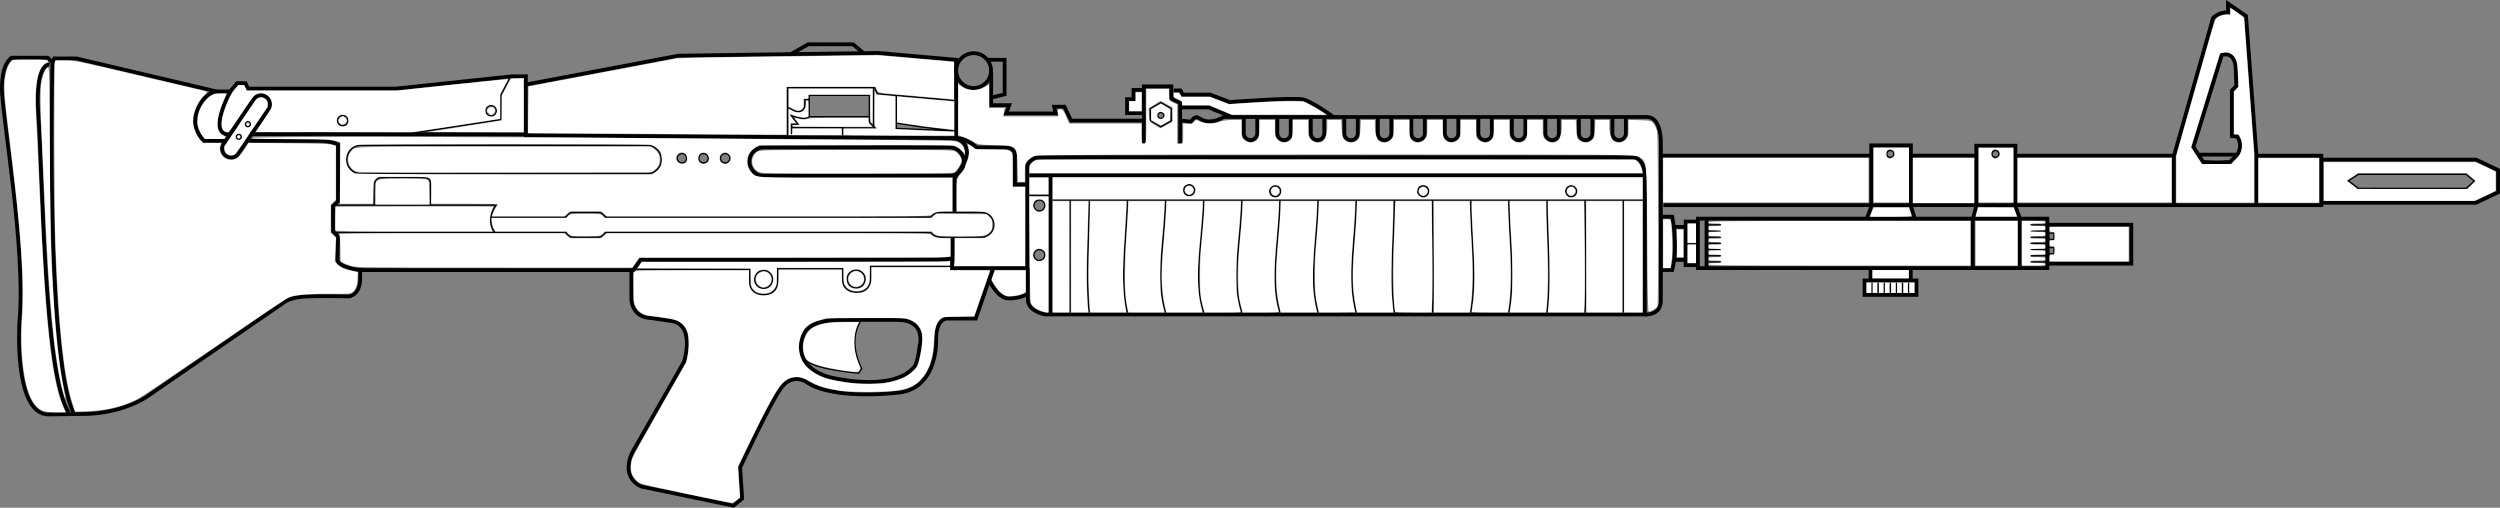 <?xml version="1.0" encoding="UTF-8" standalone="no"?>
<svg
   xmlns:dc="http://purl.org/dc/elements/1.1/"
   xmlns:cc="http://creativecommons.org/ns#"
   xmlns:rdf="http://www.w3.org/1999/02/22-rdf-syntax-ns#"
   xmlns:svg="http://www.w3.org/2000/svg"
   xmlns="http://www.w3.org/2000/svg"
   xmlns:sodipodi="http://sodipodi.sourceforge.net/DTD/sodipodi-0.dtd"
   xmlns:inkscape="http://www.inkscape.org/namespaces/inkscape"
   version="1.1"
   x="0px"
   y="0px"
   width="1990.512"
   height="404.268"
   viewBox="0 0 1990.512 404.268"
   enable-background="new 0 0 2153.569 541.94"
   xml:space="preserve"
   id="svg298"
   sodipodi:docname="weapon_m60.svg"
   inkscape:version="1.0.2-2 (e86c870879, 2021-01-15)"><rect x="0" y="0" width="1990.512" height="404.268" fill="#808080" stroke="none"/><defs
   id="defs302" /><sodipodi:namedview
   pagecolor="#ffffff"
   bordercolor="#666666"
   borderopacity="1"
   objecttolerance="10"
   gridtolerance="10"
   guidetolerance="10"
   inkscape:pageopacity="0"
   inkscape:pageshadow="2"
   inkscape:window-width="1920"
   inkscape:window-height="1017"
   id="namedview300"
   showgrid="false"
   inkscape:zoom="0.37299631"
   inkscape:cx="1587.1502"
   inkscape:cy="457.87302"
   inkscape:window-x="-8"
   inkscape:window-y="-8"
   inkscape:window-maximized="1"
   inkscape:current-layer="svg298"
   inkscape:document-rotation="0"
   inkscape:pagecheckerboard="true" />
<g
   id="Layer_1"
   transform="matrix(-1,0,0,1,2052.798,-52.892)">
	<g
   id="g294">
		<g
   id="g174">
			<g
   id="g42">
				<g
   id="g16">
					<polygon
   style="fill:none;stroke:#000000;stroke-width:3;stroke-miterlimit:10;opacity:1"
   id="polygon2"
   points="1512.616,97.198 1634.117,120.185 1634.117,160.686 1291.508,162.875 1291.508,100.482 1353.9,95.01 "
   stroke-miterlimit="10" />
					<path
   style="fill:none;stroke:#000000;stroke-width:3;stroke-miterlimit:10;opacity:1"
   inkscape:connector-curvature="0"
   id="path4"
   d="m 1872.742,165.063 c 11.089,0 17.516,0 17.516,0 0,0 7.113,-6.021 7.113,-15.872 0,-9.851 -7.664,-22.438 -16.969,-23.532"
   stroke-miterlimit="10" />
					<path
   style="fill:none;stroke:#000000;stroke-width:3;stroke-miterlimit:10;opacity:1"
   inkscape:connector-curvature="0"
   id="path6"
   d="m 1634.117,120.185 v -6.567 h 10.947 l 93.041,9.852 h 117.123 l 2.188,-4.378 h 6.568 l 5.474,6.567 h 10.944 l 111.65,-26.27 h 17.514 l 1.506,3.146 3.693,-3.694 h 28.734 c 0,0 7.799,3.694 7.799,24.629 0,20.934 -19.293,128.479 -13.957,185.535 0,0 4.927,73.475 -22.986,73.886 l -29.554,-0.411 c 0,0 -25.86,0.411 -48.026,-13.135 l -111.648,-76.76 c 0,0 -5.336,-3.283 -17.24,-3.694 -11.904,-0.41 -33.248,0 -33.248,0 0,0 -8.621,-1.23 -8.621,-14.366 v -6.567 c 0,0 18.063,-2.188 18.063,-8.21 0,-6.021 -0.547,-18.609 -0.547,-18.609 l 4.105,-4.104 v -19.976 l -3.969,-3.968 V 167.8 c 0,0 6.979,-2.737 13.545,-2.737 3.883,0 33.205,0 58.559,0"
   stroke-miterlimit="10" />
					<path
   style="fill:none;stroke:#000000;stroke-width:3;stroke-miterlimit:10;opacity:1"
   inkscape:connector-curvature="0"
   id="path8"
   d="m 1853.857,159.772 c -52.646,-0.407 -219.74,0.229 -219.74,0.229"
   stroke-miterlimit="10" />
					<path
   style="fill:none;stroke:#000000;stroke-width:3;stroke-miterlimit:10;opacity:1"
   inkscape:connector-curvature="0"
   id="path10"
   d="m 1869.458,125.659 c 0,0 19.154,35.163 0.272,34.343"
   stroke-miterlimit="10" />
					<path
   style="fill:none;stroke:#000000;stroke-width:3;stroke-miterlimit:10;opacity:1"
   inkscape:connector-curvature="0"
   id="path12"
   d="m 2011.072,102.535 c 0,0 5.61,232.741 -16.83,279.262"
   stroke-miterlimit="10" />
					<path
   style="fill:none;stroke:#000000;stroke-width:3;stroke-miterlimit:10;opacity:1"
   inkscape:connector-curvature="0"
   id="path14"
   d="m 2013.398,104.315 c 0,0 12.041,-2.189 8.756,42.143 -3.283,44.331 -4.379,205.786 -24.081,234.792"
   stroke-miterlimit="10" />
				</g>
				<path
   style="fill:none;stroke:#000000;stroke-width:3;stroke-miterlimit:10;opacity:1"
   inkscape:connector-curvature="0"
   id="path18"
   d="m 1291.508,162.875 c -8.209,0 -16.42,7.389 -16.42,7.389 0,0 -12.313,0 -22.165,0 -9.851,0 -8.21,8.209 -8.21,8.209 v 21.346 h -9.851 v 66.496 h 59.929 v -7.388 l 10.674,0.82 h 237.254 l 5.747,8.21 h 217.552"
   stroke-miterlimit="10" />
				<path
   style="opacity:1;fill:none;stroke:#000000;stroke-width:3;stroke-miterlimit:10"
   inkscape:connector-curvature="0"
   id="path20"
   d="m 1261.953,266.314 13.957,40.228 h 23.261 c 0,0 8.21,0.273 8.21,16.146 0,0 -1.916,37.216 27.638,42.553 0,0 54.183,7.389 76.349,-8.62 0,0 10.672,-6.568 19.292,4.925 8.62,11.493 32.838,63.624 32.838,63.624 l -1.642,24.629 6.978,5.747 73.065,-15.188 c 0,0 16.829,-5.746 7.799,-26.681 l -41.459,-72.654 c 0,0 -10.262,-31.606 12.314,-32.838 l 13.546,-2.053 c 0,0 13.956,0.821 16.009,-13.956 l 0,-25.484"
   stroke-miterlimit="10"
   sodipodi:nodetypes="ccccccscccccccccc" />
				<path
   style="fill:none;stroke:#000000;stroke-width:3;stroke-miterlimit:10;opacity:1"
   inkscape:connector-curvature="0"
   id="path22"
   d="m 1320.313,326.885 c 0,0 -4.529,-19.249 17.551,-19.249 h 47.552 c 0,0 18.576,-0.265 25.193,7.926 5.945,7.359 10.755,28.589 -17.267,37.364 0,0 -50.385,13.304 -68.498,-7.926 -2.805,-3.286 -4.531,-18.115 -4.531,-18.115 z"
   stroke-miterlimit="10" />
				<path
   style="fill:none;stroke:#000000;stroke-width:3;stroke-miterlimit:10;opacity:1"
   inkscape:connector-curvature="0"
   id="path24"
   d="M 1234.862,199.818 V 184.63 c 0,0 -2.464,-6.567 -10.262,-6.567 -7.8,0 -471.227,0 -471.227,0 0,0 -10.261,-0.821 -10.261,16.009 0,16.829 0,109.187 0,109.187 h 477.794 c 0,0 13.545,-2.463 13.545,-11.903 0,-9.441 0,-25.04 0,-25.04"
   stroke-miterlimit="10" />
				<path
   style="fill:none;stroke:#000000;stroke-width:3;stroke-miterlimit:10;opacity:1"
   inkscape:connector-curvature="0"
   id="path26"
   d="M 742.29,203.101"
   stroke-miterlimit="10" />
				
					<line
   style="fill:none;stroke:#000000;stroke-width:3;stroke-miterlimit:10;opacity:1"
   id="line28"
   y2="192.429"
   x2="743.112"
   y1="192.429"
   x1="1233.221"
   stroke-miterlimit="10" />
				
					<line
   style="fill:none;stroke:#000000;stroke-width:3;stroke-miterlimit:10;opacity:1"
   id="line30"
   y2="302.436"
   x2="1216.391"
   y1="193.66"
   x1="1216.391"
   stroke-miterlimit="10" />
				<polyline
   style="fill:none;stroke:#000000;stroke-width:3;stroke-miterlimit:10;opacity:1"
   id="polyline32"
   points="1143.531,148.918 1199.972,148.918       1205.309,137.835 1213.518,137.835 1212.285,143.171 1251.691,143.171 1249.229,136.604 1263.596,136.604 1263.596,110.47           "
   stroke-miterlimit="10" />
				<path
   style="fill:none;stroke:#000000;stroke-width:3;stroke-miterlimit:10;opacity:1"
   inkscape:connector-curvature="0"
   id="path34"
   d="m 743.112,303.257 c 0,0 -12.726,1.231 -12.726,-11.083 0,-12.314 0,-124.784 0,-124.784 0,0 -0.821,-21.345 11.083,-21.345 11.904,0 337.001,0 337.001,0 0,0 7.389,4.515 13.956,3.283 6.567,-1.232 6.978,-6.567 12.313,0.411 l 7.39,-0.821"
   stroke-miterlimit="10" />
				<path
   style="fill:none;stroke:#000000;stroke-width:3;stroke-miterlimit:10;opacity:1"
   inkscape:connector-curvature="0"
   id="path36"
   d="m 1291.439,109.102 c 0,7.65 -6.205,13.854 -13.855,13.854 -7.648,0 -13.853,-6.203 -13.853,-13.854 0,-7.651 6.204,-13.854 13.853,-13.854 7.65,10e-4 13.855,6.203 13.855,13.854 z"
   stroke-miterlimit="10" />
				<polyline
   style="fill:none;stroke:#000000;stroke-width:3;stroke-miterlimit:10;opacity:1"
   id="polyline38"
   points="1266.059,100.482 1252.923,100.482       1252.923,127.984 1264.416,130.858     "
   stroke-miterlimit="10" />
				<polyline
   style="fill:none;stroke:#000000;stroke-width:3;stroke-miterlimit:10;opacity:1"
   id="polyline40"
   points="1365.804,94.736 1373.604,88.168       1409.314,88.168 1424.502,96.789     "
   stroke-miterlimit="10" />
			</g>
			
				<line
   style="fill:none;stroke:#000000;stroke-width:3;stroke-miterlimit:10;opacity:1"
   id="line44"
   y2="176.831"
   x2="729.566"
   y1="176.831"
   x1="562.092"
   stroke-miterlimit="10" />
			
				<line
   style="opacity:1;fill:none;stroke:#000000;stroke-width:3.056;stroke-miterlimit:10"
   id="line46"
   y2="176.831"
   x2="530.739"
   y1="176.831"
   x1="478.354"
   stroke-miterlimit="10" />
			<polyline
   style="fill:none;stroke:#000000;stroke-width:3;stroke-miterlimit:10;opacity:1"
   id="polyline48"
   points="321.142,176.831 323.605,176.831      447.159,176.831    "
   stroke-miterlimit="10" />
			<polyline
   style="fill:none;stroke:#000000;stroke-width:3;stroke-miterlimit:10;opacity:1"
   id="polyline50"
   points="728.334,216.236 323.604,216.236      254.235,216.236 204.567,216.236 204.567,176.831 252.182,176.831 256.287,176.831    "
   stroke-miterlimit="10" />
			<g
   id="g64">
				<polygon
   style="fill:none;stroke:#000000;stroke-width:3;stroke-miterlimit:10;opacity:1"
   id="polygon52"
   points="700.888,226.96 700.888,266.368 699.875,266.366 422.667,266.366 422.667,226.96 "
   stroke-miterlimit="10" />
				<polyline
   style="fill:none;stroke:#000000;stroke-width:3;stroke-miterlimit:10;opacity:1"
   id="polyline54"
   points="701.654,229.32 710.685,229.32       710.685,264.005 700.832,264.005     "
   stroke-miterlimit="10" />
				<g
   id="g60">
					
						<line
   style="fill:none;stroke:#000000;stroke-width:3;stroke-miterlimit:10;opacity:1"
   id="line56"
   y2="233.528"
   x2="719.304"
   y1="233.528"
   x1="711.3"
   stroke-miterlimit="10" />
					
						<line
   style="fill:none;stroke:#000000;stroke-width:3;stroke-miterlimit:10;opacity:1"
   id="line58"
   y2="259.798"
   x2="719.304"
   y1="259.798"
   x1="711.3"
   stroke-miterlimit="10" />
				</g>
				<path
   style="fill:none;stroke:#000000;stroke-width:3;stroke-miterlimit:10;opacity:1"
   inkscape:connector-curvature="0"
   id="path62"
   d="m 730.182,225.42 h -8.825 c 0,0 -4.926,23.603 0,42.484 h 9.852"
   stroke-miterlimit="10" />
			</g>
			
				<line
   style="fill:none;stroke:#000000;stroke-width:3;stroke-miterlimit:10;opacity:1"
   id="line66"
   y2="265.956"
   x2="694.06"
   y1="227.371"
   x1="694.06"
   stroke-miterlimit="10" />
			<g
   id="g82">
				<line
   style="fill:none;stroke:#000000;stroke-miterlimit:10;opacity:1"
   id="line68"
   y2="231.886"
   x2="682.361"
   y1="231.886"
   x1="694.676"
   stroke-miterlimit="10" />
				<line
   style="fill:none;stroke:#000000;stroke-miterlimit:10;opacity:1"
   id="line70"
   y2="236.812"
   x2="682.361"
   y1="236.812"
   x1="694.676"
   stroke-miterlimit="10" />
				<line
   style="fill:none;stroke:#000000;stroke-miterlimit:10;opacity:1"
   id="line72"
   y2="241.737"
   x2="682.361"
   y1="241.737"
   x1="694.676"
   stroke-miterlimit="10" />
				<line
   style="fill:none;stroke:#000000;stroke-miterlimit:10;opacity:1"
   id="line74"
   y2="246.663"
   x2="682.361"
   y1="246.663"
   x1="694.676"
   stroke-miterlimit="10" />
				<line
   style="fill:none;stroke:#000000;stroke-miterlimit:10;opacity:1"
   id="line76"
   y2="251.588"
   x2="682.361"
   y1="251.588"
   x1="694.676"
   stroke-miterlimit="10" />
				<line
   style="fill:none;stroke:#000000;stroke-miterlimit:10;opacity:1"
   id="line78"
   y2="256.514"
   x2="682.361"
   y1="256.514"
   x1="694.676"
   stroke-miterlimit="10" />
				<line
   style="fill:none;stroke:#000000;stroke-miterlimit:10;opacity:1"
   id="line80"
   y2="261.44"
   x2="682.361"
   y1="261.44"
   x1="694.676"
   stroke-miterlimit="10" />
			</g>
			<g
   id="g98">
				<line
   style="fill:none;stroke:#000000;stroke-miterlimit:10;opacity:1"
   id="line84"
   y2="231.886"
   x2="423.761"
   y1="231.886"
   x1="436.075"
   stroke-miterlimit="10" />
				<line
   style="fill:none;stroke:#000000;stroke-miterlimit:10;opacity:1"
   id="line86"
   y2="236.812"
   x2="423.761"
   y1="236.812"
   x1="436.075"
   stroke-miterlimit="10" />
				<line
   style="fill:none;stroke:#000000;stroke-miterlimit:10;opacity:1"
   id="line88"
   y2="241.737"
   x2="423.761"
   y1="241.737"
   x1="436.075"
   stroke-miterlimit="10" />
				<line
   style="fill:none;stroke:#000000;stroke-miterlimit:10;opacity:1"
   id="line90"
   y2="246.663"
   x2="423.761"
   y1="246.663"
   x1="436.075"
   stroke-miterlimit="10" />
				<line
   style="fill:none;stroke:#000000;stroke-miterlimit:10;opacity:1"
   id="line92"
   y2="251.588"
   x2="423.761"
   y1="251.588"
   x1="436.075"
   stroke-miterlimit="10" />
				<line
   style="fill:none;stroke:#000000;stroke-miterlimit:10;opacity:1"
   id="line94"
   y2="256.514"
   x2="423.761"
   y1="256.514"
   x1="436.075"
   stroke-miterlimit="10" />
				<line
   style="fill:none;stroke:#000000;stroke-miterlimit:10;opacity:1"
   id="line96"
   y2="261.44"
   x2="423.761"
   y1="261.44"
   x1="436.075"
   stroke-miterlimit="10" />
			</g>
			<line
   style="fill:none;stroke:#000000;stroke-miterlimit:10;opacity:1"
   id="line100"
   y2="247.022"
   x2="709.658"
   y1="247.022"
   x1="701.859"
   stroke-miterlimit="10" />
			<polyline
   style="fill:none;stroke:#000000;stroke-width:3;stroke-miterlimit:10;opacity:1"
   id="polyline102"
   points="444.559,264.672 444.559,226.909      448.117,216.785 448.117,168.895 479.313,168.895 479.313,217.059 482.049,227.183 482.049,266.588    "
   stroke-miterlimit="10" />
			<polyline
   style="fill:none;stroke:#000000;stroke-width:3;stroke-miterlimit:10;opacity:1"
   id="polyline104"
   points="528.296,226.634 531.307,217.059      531.307,168.622 562.913,168.622 562.913,217.604 566.606,227.183    "
   stroke-miterlimit="10" />
			<path
   style="fill:none;stroke:#000000;stroke-width:3;stroke-miterlimit:10;opacity:1"
   inkscape:connector-curvature="0"
   id="path106"
   d="M 321.963,215.826 V 177.241 L 290.767,67.234 c 0,0 -4.515,-4.926 -11.904,-4.516 V 55.74 l -14.367,9.853 -8.209,109.597 v 41.047"
   stroke-miterlimit="10" />
			<path
   style="fill:none;stroke:#000000;stroke-width:3;stroke-miterlimit:10;opacity:1"
   inkscape:connector-curvature="0"
   id="path108"
   d="m 271.475,176.01 5.952,5.951 h 21.14 l 7.799,-12.109 -22.576,-73.063 c 0,0 -10.262,-4.105 -11.083,10.672 l -0.41,13.956 3.489,3.489 v 36.327 l -4.311,0.41 c 0,0 -4.926,6.567 0,14.367 z"
   stroke-miterlimit="10" />
			<line
   style="fill:none;stroke:#000000;stroke-width:3;stroke-miterlimit:10;opacity:1"
   id="line110"
   y2="176.01"
   x2="302.26"
   y1="176.01"
   x1="271.475"
   stroke-miterlimit="10" />
			<circle
   style="fill:none;stroke:#000000;stroke-miterlimit:10;opacity:1"
   id="circle112"
   r="2.736"
   cy="175.462"
   cx="463.988"
   stroke-miterlimit="10" />
			<circle
   style="fill:none;stroke:#000000;stroke-miterlimit:10;opacity:1"
   id="circle114"
   r="2.736"
   cy="175.462"
   cx="547.725"
   stroke-miterlimit="10" />
			<g
   id="g134">
				<polyline
   style="fill:none;stroke:#000000;stroke-width:3;stroke-miterlimit:10;opacity:1"
   id="polyline116"
   points="531.443,266.588 531.443,276.167       563.461,276.167 563.461,266.314     "
   stroke-miterlimit="10" />
				
					<rect
   style="fill:none;stroke:#000000;stroke-width:3;stroke-miterlimit:10;opacity:1"
   id="rect118"
   height="11.494"
   width="41.321"
   stroke-miterlimit="10"
   y="276.201"
   x="526.893" />
				<line
   style="fill:none;stroke:#000000;stroke-miterlimit:10;opacity:1"
   id="line120"
   y2="286.292"
   x2="533.154"
   y1="278.288"
   x1="533.154"
   stroke-miterlimit="10" />
				<line
   style="fill:none;stroke:#000000;stroke-miterlimit:10;opacity:1"
   id="line122"
   y2="286.292"
   x2="538.011"
   y1="278.288"
   x1="538.011"
   stroke-miterlimit="10" />
				<line
   style="fill:none;stroke:#000000;stroke-miterlimit:10;opacity:1"
   id="line124"
   y2="286.292"
   x2="542.868"
   y1="278.288"
   x1="542.868"
   stroke-miterlimit="10" />
				<line
   style="fill:none;stroke:#000000;stroke-miterlimit:10;opacity:1"
   id="line126"
   y2="286.292"
   x2="547.726"
   y1="278.288"
   x1="547.726"
   stroke-miterlimit="10" />
				<line
   style="fill:none;stroke:#000000;stroke-miterlimit:10;opacity:1"
   id="line128"
   y2="286.292"
   x2="552.584"
   y1="278.288"
   x1="552.584"
   stroke-miterlimit="10" />
				<line
   style="fill:none;stroke:#000000;stroke-miterlimit:10;opacity:1"
   id="line130"
   y2="286.292"
   x2="557.441"
   y1="278.288"
   x1="557.441"
   stroke-miterlimit="10" />
				<line
   style="fill:none;stroke:#000000;stroke-miterlimit:10;opacity:1"
   id="line132"
   y2="286.292"
   x2="562.298"
   y1="278.288"
   x1="562.298"
   stroke-miterlimit="10" />
			</g>
			<path
   style="fill:none;stroke:#000000;stroke-width:3;stroke-miterlimit:10;opacity:1"
   inkscape:connector-curvature="0"
   id="path136"
   d="M 422.53,231.834"
   stroke-miterlimit="10" />
			
				<rect
   style="fill:none;stroke:#000000;stroke-width:3;stroke-miterlimit:10;opacity:1"
   id="rect138"
   height="30.991"
   width="66.703"
   stroke-miterlimit="10"
   y="231.834"
   x="355.828" />
			<rect
   style="fill:none;stroke:#000000;stroke-miterlimit:10;opacity:1"
   id="rect140"
   height="4.925"
   width="4.925"
   stroke-miterlimit="10"
   y="238.541"
   x="417.468" />
			<rect
   style="fill:none;stroke:#000000;stroke-miterlimit:10;opacity:1"
   id="rect142"
   height="4.926"
   width="4.925"
   stroke-miterlimit="10"
   y="250.033"
   x="417.468" />
			<polyline
   style="fill:none;stroke:#000000;stroke-width:3;stroke-miterlimit:10;opacity:1"
   id="polyline144"
   points="204.157,179.958 81.424,179.958      63.786,188.331 63.786,195.206 63.786,199.092 63.786,205.968 81.424,214.339 204.157,214.339    "
   stroke-miterlimit="10" />
			<polygon
   style="fill:none;stroke:#000000;stroke-miterlimit:10;opacity:1"
   id="polygon146"
   points="89.224,191.746 175.013,191.746 182.949,196.809 175.013,202.829 89.224,202.829 82.793,197.082 "
   stroke-miterlimit="10" />
			<line
   style="fill:none;stroke:#000000;stroke-miterlimit:10;opacity:1"
   id="line148"
   y2="212.131"
   x2="1214.338"
   y1="212.131"
   x1="741.47"
   stroke-miterlimit="10" />
			<path
   style="fill:none;stroke:#000000;stroke-width:3;stroke-miterlimit:10;opacity:1"
   inkscape:connector-curvature="0"
   id="path150"
   d="m 768.972,146.866 v 12.272 c 0,2.949 -2.389,5.337 -5.336,5.337 v 0 c -2.947,0 -5.337,-2.388 -5.337,-5.337 v -12.272"
   stroke-miterlimit="10" />
			<path
   style="fill:none;stroke:#000000;stroke-width:3;stroke-miterlimit:10;opacity:1"
   inkscape:connector-curvature="0"
   id="path152"
   d="m 795.652,146.866 v 12.272 c 0,2.949 -2.389,5.337 -5.335,5.337 v 0 c -2.947,0 -5.336,-2.388 -5.336,-5.337 v -12.272"
   stroke-miterlimit="10" />
			<path
   style="fill:none;stroke:#000000;stroke-width:3;stroke-miterlimit:10;opacity:1"
   inkscape:connector-curvature="0"
   id="path154"
   d="m 822.333,146.866 v 12.272 c 0,2.949 -2.389,5.337 -5.336,5.337 v 0 c -2.947,0 -5.336,-2.388 -5.336,-5.337 v -12.272"
   stroke-miterlimit="10" />
			<path
   style="fill:none;stroke:#000000;stroke-width:3;stroke-miterlimit:10;opacity:1"
   inkscape:connector-curvature="0"
   id="path156"
   d="m 849.014,146.866 v 12.272 c 0,2.949 -2.388,5.337 -5.335,5.337 v 0 c -2.947,0 -5.335,-2.388 -5.335,-5.337 v -12.272"
   stroke-miterlimit="10" />
			<path
   style="fill:none;stroke:#000000;stroke-width:3;stroke-miterlimit:10;opacity:1"
   inkscape:connector-curvature="0"
   id="path158"
   d="m 875.695,146.866 v 12.272 c 0,2.949 -2.389,5.337 -5.336,5.337 v 0 c -2.947,0 -5.336,-2.388 -5.336,-5.337 v -12.272"
   stroke-miterlimit="10" />
			<path
   style="fill:none;stroke:#000000;stroke-width:3;stroke-miterlimit:10;opacity:1"
   inkscape:connector-curvature="0"
   id="path160"
   d="m 902.377,146.866 v 12.272 c 0,2.949 -2.389,5.337 -5.336,5.337 v 0 c -2.947,0 -5.336,-2.388 -5.336,-5.337 v -12.272"
   stroke-miterlimit="10" />
			<path
   style="fill:none;stroke:#000000;stroke-width:3;stroke-miterlimit:10;opacity:1"
   inkscape:connector-curvature="0"
   id="path162"
   d="m 929.057,146.866 v 12.272 c 0,2.949 -2.389,5.337 -5.336,5.337 v 0 c -2.947,0 -5.336,-2.388 -5.336,-5.337 v -12.272"
   stroke-miterlimit="10" />
			<path
   style="fill:none;stroke:#000000;stroke-width:3;stroke-miterlimit:10;opacity:1"
   inkscape:connector-curvature="0"
   id="path164"
   d="m 955.738,146.866 v 12.272 c 0,2.949 -2.389,5.337 -5.336,5.337 v 0 c -2.947,0 -5.336,-2.388 -5.336,-5.337 v -12.272"
   stroke-miterlimit="10" />
			<path
   style="fill:none;stroke:#000000;stroke-width:3;stroke-miterlimit:10;opacity:1"
   inkscape:connector-curvature="0"
   id="path166"
   d="m 982.419,146.866 v 12.272 c 0,2.949 -2.389,5.337 -5.336,5.337 v 0 c -2.947,0 -5.336,-2.388 -5.336,-5.337 v -12.272"
   stroke-miterlimit="10" />
			<path
   style="fill:none;stroke:#000000;stroke-width:3;stroke-miterlimit:10;opacity:1"
   inkscape:connector-curvature="0"
   id="path168"
   d="m 1009.1,146.866 v 12.272 c 0,2.949 -2.389,5.337 -5.336,5.337 v 0 c -2.947,0 -5.336,-2.388 -5.336,-5.337 v -12.272"
   stroke-miterlimit="10" />
			<path
   style="fill:none;stroke:#000000;stroke-width:3;stroke-miterlimit:10;opacity:1"
   inkscape:connector-curvature="0"
   id="path170"
   d="m 1035.781,146.866 v 12.272 c 0,2.949 -2.389,5.337 -5.336,5.337 v 0 c -2.947,0 -5.336,-2.388 -5.336,-5.337 v -12.272"
   stroke-miterlimit="10" />
			<path
   style="fill:none;stroke:#000000;stroke-width:3;stroke-miterlimit:10;opacity:1"
   inkscape:connector-curvature="0"
   id="path172"
   d="m 1062.463,146.866 v 12.272 c 0,2.949 -2.39,5.337 -5.337,5.337 v 0 c -2.947,0 -5.336,-2.388 -5.336,-5.337 v -12.272"
   stroke-miterlimit="10" />
		</g>
		<g
   id="g210">
			<g
   id="g208">
				<path
   style="fill:none;stroke:#000000;stroke-miterlimit:10;opacity:1"
   inkscape:connector-curvature="0"
   id="path176"
   d="m 760.352,212.131 c 0,29.829 -0.006,59.655 0,89.484"
   stroke-miterlimit="10" />
				<path
   style="fill:none;stroke:#000000;stroke-miterlimit:10;opacity:1"
   inkscape:connector-curvature="0"
   id="path178"
   d="m 790.727,212.131 c 0,29.815 -1.32,59.718 0,89.484"
   stroke-miterlimit="10" />
				<path
   style="fill:none;stroke:#000000;stroke-miterlimit:10;opacity:1"
   inkscape:connector-curvature="0"
   id="path180"
   d="m 821.103,212.131 c 0,29.819 -3.603,60.026 0,89.484"
   stroke-miterlimit="10" />
				<path
   style="fill:none;stroke:#000000;stroke-miterlimit:10;opacity:1"
   inkscape:connector-curvature="0"
   id="path182"
   d="m 851.478,212.131 c 0,29.957 -5.387,60.345 0,89.484"
   stroke-miterlimit="10" />
				<path
   style="fill:none;stroke:#000000;stroke-miterlimit:10;opacity:1"
   inkscape:connector-curvature="0"
   id="path184"
   d="m 881.853,212.131 c 0,29.979 -5.335,60.302 0,89.484"
   stroke-miterlimit="10" />
				<path
   style="fill:none;stroke:#000000;stroke-miterlimit:10;opacity:1"
   inkscape:connector-curvature="0"
   id="path186"
   d="m 912.229,212.131 c 0,29.832 -1.493,59.71 0,89.484"
   stroke-miterlimit="10" />
				<path
   style="fill:none;stroke:#000000;stroke-miterlimit:10;opacity:1"
   inkscape:connector-curvature="0"
   id="path188"
   d="m 942.604,212.131 c 0,29.807 4.072,60.127 0,89.484"
   stroke-miterlimit="10" />
				<path
   style="fill:none;stroke:#000000;stroke-miterlimit:10;opacity:1"
   inkscape:connector-curvature="0"
   id="path190"
   d="m 972.979,212.131 c 0,29.792 7.672,61.348 0,89.484"
   stroke-miterlimit="10" />
				<path
   style="fill:none;stroke:#000000;stroke-miterlimit:10;opacity:1"
   inkscape:connector-curvature="0"
   id="path192"
   d="m 1003.354,212.131 c 0,29.765 8.031,61.562 0,89.484"
   stroke-miterlimit="10" />
				<path
   style="fill:none;stroke:#000000;stroke-miterlimit:10;opacity:1"
   inkscape:connector-curvature="0"
   id="path194"
   d="m 1033.729,212.131 c 0,29.717 8.416,61.793 0,89.484"
   stroke-miterlimit="10" />
				<path
   style="fill:none;stroke:#000000;stroke-miterlimit:10;opacity:1"
   inkscape:connector-curvature="0"
   id="path196"
   d="m 1064.104,212.131 c 0,29.66 8.814,62.05 0,89.484"
   stroke-miterlimit="10" />
				<path
   style="fill:none;stroke:#000000;stroke-miterlimit:10;opacity:1"
   inkscape:connector-curvature="0"
   id="path198"
   d="m 1094.479,212.131 c 0,29.638 8.969,62.147 0,89.484"
   stroke-miterlimit="10" />
				<path
   style="fill:none;stroke:#000000;stroke-miterlimit:10;opacity:1"
   inkscape:connector-curvature="0"
   id="path200"
   d="m 1124.854,212.131 c 0,29.645 8.3,61.741 0,89.484"
   stroke-miterlimit="10" />
				<path
   style="fill:none;stroke:#000000;stroke-miterlimit:10;opacity:1"
   inkscape:connector-curvature="0"
   id="path202"
   d="m 1155.229,212.131 c 0,29.657 6.454,60.937 0,89.484"
   stroke-miterlimit="10" />
				<path
   style="fill:none;stroke:#000000;stroke-miterlimit:10;opacity:1"
   inkscape:connector-curvature="0"
   id="path204"
   d="m 1185.604,212.131 c 0,29.782 2.83,59.907 0,89.484"
   stroke-miterlimit="10" />
				<path
   style="fill:none;stroke:#000000;stroke-miterlimit:10;opacity:1"
   inkscape:connector-curvature="0"
   id="path206"
   d="m 1200.793,212.131 c 0,29.829 0.158,59.657 0,89.484"
   stroke-miterlimit="10" />
			</g>
		</g>
		<path
   style="fill:none;stroke:#000000;stroke-miterlimit:10;opacity:1"
   inkscape:connector-curvature="0"
   id="path212"
   d="m 1661.875,225.712 h -59.613 c -1.348,-2.251 -3.416,-3.694 -5.738,-3.694 h -19.971 c -2.323,0 -4.392,1.443 -5.738,3.694 H 1311.78 c -1.805,-2.251 -4.574,-3.694 -7.684,-3.694 h -32.838 c -5.44,0 -9.851,4.409 -9.851,9.852 0,5.439 4.41,9.852 9.851,9.852 h 32.838 c 3.109,0 5.879,-1.446 7.684,-3.694 h 259.035 c 1.348,2.25 3.415,3.694 5.738,3.694 h 19.971 c 2.322,0 4.389,-1.444 5.737,-3.694 h 56.487"
   stroke-miterlimit="10" />
		<path
   style="fill:none;stroke:#000000;stroke-miterlimit:10;opacity:1"
   inkscape:connector-curvature="0"
   id="path214"
   d="m 1786.439,238.027 h -127.691 c 8.141,-10.172 -0.821,-21.789 -0.821,-21.789 h 127.247"
   stroke-miterlimit="10" />
		<path
   style="fill:none;stroke:#000000;stroke-miterlimit:10;opacity:1"
   inkscape:connector-curvature="0"
   id="path216"
   d="m 1709.988,215.826 v -16.214 c 0,0 -1.026,-5.233 5.233,-5.233 6.259,0 34.378,0 34.378,0 0,0 5.285,0.719 5.285,6.312 0,4.464 0,15.752 0,15.752"
   stroke-miterlimit="10" />
		
			<line
   style="fill:none;stroke:#000000;stroke-width:3;stroke-miterlimit:10;opacity:1"
   id="line218"
   y2="242.096"
   x2="1294.381"
   y1="262.209"
   x1="1294.381"
   stroke-miterlimit="10" />
		<path
   style="fill:none;stroke:#000000;stroke-width:3;stroke-miterlimit:10;opacity:1"
   inkscape:connector-curvature="0"
   id="path220"
   d="m 1292.739,221.573 v -26.681 c 0,0 -9.852,-13.957 -9.852,-19.703 0,-5.747 2.052,-11.904 13.136,-12.314"
   stroke-miterlimit="10" />
		<path
   style="fill:none;stroke:#000000;stroke-width:3;stroke-miterlimit:10;opacity:1"
   inkscape:connector-curvature="0"
   id="path222"
   d="m 1456.108,181.551 c 0,6.234 -5.054,11.288 -11.288,11.288 h -148.182 c -6.234,0 -11.288,-5.054 -11.288,-11.288 v 0 c 0,-6.234 5.054,-11.288 11.288,-11.288 h 148.182 c 6.235,0 11.288,5.054 11.288,11.288 z"
   stroke-miterlimit="10" />
		<path
   style="fill:none;stroke:#000000;stroke-miterlimit:10;opacity:1"
   inkscape:connector-curvature="0"
   id="path224"
   d="m 1776.69,179.909 c 0,6.234 -5.054,11.289 -11.288,11.289 h -227.814 c -6.234,0 -11.287,-5.055 -11.287,-11.289 v 0 c 0,-6.233 5.053,-11.287 11.287,-11.287 h 227.814 c 6.235,0 11.288,5.053 11.288,11.287 z"
   stroke-miterlimit="10" />
		<path
   style="fill:none;stroke:#000000;stroke-width:3;stroke-miterlimit:10;opacity:1"
   inkscape:connector-curvature="0"
   id="path226"
   d="m 1874.693,167.3 c 2.195,3.259 1.332,7.682 -1.928,9.878 v 0 c -3.258,2.194 -7.681,1.331 -9.875,-1.929 l -23.844,-35.406 c -2.195,-3.26 -1.332,-7.683 1.926,-9.878 v 0 c 3.26,-2.194 7.682,-1.332 9.878,1.93 z"
   stroke-miterlimit="10" />
		<circle
   style="fill:none;stroke:#000000;stroke-miterlimit:10;opacity:1"
   id="circle228"
   r="1.95"
   cy="151.792"
   cx="1855.399"
   stroke-miterlimit="10" />
		<circle
   style="fill:none;stroke:#000000;stroke-miterlimit:10;opacity:1"
   id="circle230"
   r="1.95"
   cy="161.848"
   cx="1862.685"
   stroke-miterlimit="10" />
		<polyline
   style="fill:none;stroke:#000000;stroke-miterlimit:10;opacity:1"
   id="polyline232"
   points="1293.149,132.91 1354.311,127.574 1356.363,122.648     1425.733,122.648 1425.733,161.233   "
   stroke-miterlimit="10" />
		<path
   style="fill:none;stroke:#000000;stroke-miterlimit:10;opacity:1"
   inkscape:connector-curvature="0"
   id="path234"
   d="m 1294.791,264.947 h 64.855 v 11.768 c 0,0 0.821,8.895 10.947,8.895 10.398,0 11.219,-8.348 11.219,-8.348 v -10.398 h 49.804 l 2.052,-10e-4 v 11.767 c 0,0 0.822,8.895 10.947,8.895 10.398,0 11.219,-8.348 11.219,-8.348 V 267.41 h 94.137"
   stroke-miterlimit="10" />
		<circle
   style="fill:none;stroke:#000000;stroke-miterlimit:10;opacity:1"
   id="circle236"
   r="7.116"
   cy="275.346"
   cx="1444.751"
   stroke-miterlimit="10" />
		<circle
   style="fill:none;stroke:#000000;stroke-miterlimit:10;opacity:1"
   id="circle238"
   r="7.116"
   cy="275.073"
   cx="1371.14"
   stroke-miterlimit="10" />
		<circle
   style="fill:none;stroke:#000000;stroke-miterlimit:10;opacity:1"
   id="circle240"
   r="3.694"
   cy="178.883"
   cx="1475.401"
   stroke-miterlimit="10" />
		<circle
   style="fill:none;stroke:#000000;stroke-miterlimit:10;opacity:1"
   id="circle242"
   r="3.694"
   cy="178.883"
   cx="1492.641"
   stroke-miterlimit="10" />
		<circle
   style="fill:none;stroke:#000000;stroke-miterlimit:10;opacity:1"
   id="circle244"
   r="3.694"
   cy="178.883"
   cx="1509.881"
   stroke-miterlimit="10" />
		<polyline
   style="fill:none;stroke:#000000;stroke-miterlimit:10;opacity:1"
   id="polyline246"
   points="1339.123,150.97 1339.123,155.076 1292.328,157.128     1317.573,154.254 1339.123,150.97 1339.123,128.805   "
   stroke-miterlimit="10" />
		<path
   style="fill:none;stroke:#000000;stroke-miterlimit:10;opacity:1"
   inkscape:connector-curvature="0"
   id="path248"
   d="m 1425.733,138.656 c -1.231,0 -5.336,2.464 -5.336,2.464 -6.773,2.668 -8.415,-3.284 -8.415,-3.284 v -5.747 h -3.488 v -3.283 h -47.82 v 21.345 l -4.516,4.516 h 25.793 v 5.747"
   stroke-miterlimit="10" />
		<line
   style="fill:none;stroke:#000000;stroke-miterlimit:10;opacity:1"
   id="line250"
   y2="145.773"
   x2="1408.495"
   y1="145.773"
   x1="1361.016"
   stroke-miterlimit="10" />
		<path
   style="fill:none;stroke:#000000;stroke-miterlimit:10;opacity:1"
   inkscape:connector-curvature="0"
   id="path252"
   d="m 1408.494,132.088 v 13.685 c 0,0 1.504,2.736 8.893,0.82 7.389,-1.916 5.748,-2.188 5.748,-2.188 l -5.748,7.524 h 5.064 v 8.073"
   stroke-miterlimit="10" />
		<line
   style="fill:none;stroke:#000000;stroke-miterlimit:10;opacity:1"
   id="line254"
   y2="122.786"
   x2="1357.32"
   y1="153.297"
   x1="1357.32"
   stroke-miterlimit="10" />
		<line
   style="fill:none;stroke:#000000;stroke-miterlimit:10;opacity:1"
   id="line256"
   y2="154.529"
   x2="1422.176"
   y1="154.529"
   x1="1380.445"
   stroke-miterlimit="10" />
		<polyline
   style="fill:none;stroke:#000000;stroke-miterlimit:10;opacity:1"
   id="polyline258"
   points="1646.569,114.438 1653.959,128.394 1653.959,148.097     1729.074,159.59   "
   stroke-miterlimit="10" />
		<circle
   style="fill:none;stroke:#000000;stroke-miterlimit:10;opacity:1"
   id="circle260"
   r="4.104"
   cy="141.12"
   cx="1661.757"
   stroke-miterlimit="10" />
		<circle
   style="fill:none;stroke:#000000;stroke-miterlimit:10;opacity:1"
   id="circle262"
   r="4.104"
   cy="148.918"
   cx="1779.974"
   stroke-miterlimit="10" />
		<path
   style="fill:none;stroke:#000000;stroke-miterlimit:10;opacity:1"
   inkscape:connector-curvature="0"
   id="path264"
   d="m 1366.625,307.362 c 0,0 12.314,14.367 0,38.995 l 2.463,3.694 c 0,0 37.354,-2.873 43.51,-11.493"
   stroke-miterlimit="10" />
		<path
   style="fill:none;stroke:#000000;stroke-width:3;stroke-miterlimit:10;opacity:1"
   inkscape:connector-curvature="0"
   id="path266"
   d="m 1235.272,287.249 c 0,0 4.927,3.284 14.366,3.284 9.441,0 16.009,-15.599 16.009,-15.599"
   stroke-miterlimit="10" />
		<circle
   style="fill:none;stroke:#000000;stroke-miterlimit:10;opacity:1"
   id="circle268"
   r="4.31"
   cy="205.154"
   cx="801.81"
   stroke-miterlimit="10" />
		<circle
   style="fill:none;stroke:#000000;stroke-miterlimit:10;opacity:1"
   id="circle270"
   r="4.31"
   cy="205.154"
   cx="919.617"
   stroke-miterlimit="10" />
		<circle
   style="fill:none;stroke:#000000;stroke-miterlimit:10;opacity:1"
   id="circle272"
   r="4.31"
   cy="205.154"
   cx="1037.423"
   stroke-miterlimit="10" />
		<circle
   style="fill:none;stroke:#000000;stroke-miterlimit:10;opacity:1"
   id="circle274"
   r="4.311"
   cy="204.333"
   cx="1105.973"
   stroke-miterlimit="10" />
		<circle
   style="fill:none;stroke:#000000;stroke-miterlimit:10;opacity:1"
   id="circle276"
   r="4.31"
   cy="216.51"
   cx="1225.285"
   stroke-miterlimit="10" />
		<circle
   style="fill:none;stroke:#000000;stroke-miterlimit:10;opacity:1"
   id="circle278"
   r="4.31"
   cy="255.917"
   cx="1225.285"
   stroke-miterlimit="10" />
		<line
   style="fill:none;stroke:#000000;stroke-miterlimit:10;opacity:1"
   id="line280"
   y2="208.575"
   x2="1235.684"
   y1="208.575"
   x1="1217.35"
   stroke-miterlimit="10" />
		<polyline
   style="fill:none;stroke:#000000;stroke-width:3;stroke-miterlimit:10;opacity:1"
   id="polyline282"
   points="1113.156,166.979 1113.156,134.757     1120.134,131.473 1120.134,121.622 1142.095,121.622 1142.095,166.979   "
   stroke-miterlimit="10" />
		<polyline
   style="fill:none;stroke:#000000;stroke-width:3;stroke-miterlimit:10;opacity:1"
   id="polyline284"
   points="1141.684,124.495 1150.305,124.495     1150.305,131.883 1155.436,131.883 1155.436,142.966 1141.684,142.966   "
   stroke-miterlimit="10" />
		<path
   style="fill:none;stroke:#000000;stroke-width:3;stroke-miterlimit:10;opacity:1"
   inkscape:connector-curvature="0"
   id="path286"
   d="m 1118.287,124.906 h -5.337 l -1.847,3.283 h -21.756 l -15.598,5.952 c 0,0 -51.309,-3.899 -58.697,-2.053 -7.389,1.848 -23.398,13.546 -23.398,13.546"
   stroke-miterlimit="10" />
		<polyline
   style="fill:none;stroke:#000000;stroke-width:3;stroke-miterlimit:10;opacity:1"
   id="polyline288"
   points="1072.519,145.839 1090.375,138.451     1113.566,138.451   "
   stroke-miterlimit="10" />
		<polygon
   style="fill:none;stroke:#000000;stroke-miterlimit:10;opacity:1"
   id="polygon290"
   points="1136.902,149.021 1128.549,153.844 1120.195,149.021 1120.195,139.376 1128.549,134.552 1136.902,139.376 "
   stroke-miterlimit="10" />
		<circle
   style="fill:none;stroke:#000000;stroke-miterlimit:10;opacity:1"
   id="circle292"
   r="2.325"
   cy="144.815"
   cx="1128.548"
   stroke-miterlimit="10" />
	</g>
</g>
<g
   id="Layer_2_1_"
   transform="matrix(-1,0,0,1,2052.798,-52.892)">
</g>
<path
   style="fill:#ffffff;stroke-width:5.386"
   d="M 34.564,327.327 C 24.806,323.849 19.072,308.134 17.366,280.19 16.853,271.79 16.847,265.095 17.347,257.265 19.616,221.741 17.354,189.162 6.623,102.773 3.178,75.042 2.77,67.662 4.27,60.258 5.486,54.255 6.642,51.424 8.871,48.986 10.214,47.517 10.604,47.478 23.791,47.478 c 10.426,0 13.711,0.204 14.278,0.888 0.573,0.691 0.229,1.131 -1.546,1.977 -6.555,3.126 -9.324,17.776 -7.819,41.371 0.411,6.451 1.502,29.675 2.423,51.609 4.682,111.449 9.623,158.046 19.134,180.464 l 1.919,4.524 -7.51,-0.029 c -4.615,-0.018 -8.512,-0.386 -10.108,-0.955 z"
   id="path1269" /><path
   style="fill:#ffffff;stroke-width:5.386"
   d="M 50.332,312.424 C 43.28,286.157 39.008,241.986 35.502,159.074 34.753,141.38 33.826,120.719 33.44,113.162 32,84.965 31.881,71.051 33.026,65.035 c 1.135,-5.962 3.473,-11.044 5.238,-11.384 0.992,-0.191 1.115,5.604 1.442,67.688 0.347,66.072 0.73,81.729 2.834,115.819 1.889,30.614 4.754,56.088 8.077,71.828 0.938,4.441 1.573,8.207 1.411,8.369 -0.161,0.161 -0.925,-2.058 -1.696,-4.931 z"
   id="path1271" /><path
   style="fill:#ffffff;stroke-width:5.386"
   d="M 57.776,321.534 C 50.877,300.557 46.583,260.241 44.077,192.922 43.162,168.341 42.868,53.036 43.713,49.991 l 0.511,-1.843 h 7.692 c 7.625,0 8.14,0.105 59.137,12.098 28.295,6.654 52.109,12.263 52.92,12.464 1.373,0.34 1.248,0.593 -1.791,3.633 -5.739,5.739 -9.419,15.677 -8.406,22.702 0.596,4.133 3.308,9.955 5.874,12.609 l 2.106,2.178 h 7.225 7.225 l -0.654,1.719 c -0.929,2.443 -0.815,4.105 0.466,6.804 2.151,4.532 8.279,6.298 12.637,3.64 1.115,-0.68 3.652,-3.711 5.638,-6.736 l 3.611,-5.5 31.561,0.265 c 23.488,0.197 32.376,0.492 34.745,1.154 l 3.184,0.889 v 21.545 21.545 l -2.011,1.926 -2.011,1.926 v 11.143 11.143 l 2.066,1.969 2.066,1.969 -0.465,9.412 -0.465,9.412 1.734,2.061 c 2.047,2.432 6.484,4.466 12.398,5.683 l 4.265,0.877 -0.293,5.38 c -0.324,5.947 -1.564,9.066 -4.322,10.873 -1.537,1.007 -3.466,1.128 -15.569,0.981 -16.014,-0.195 -28.748,0.715 -33.786,2.416 -2.458,0.83 -20.829,13.087 -60.149,40.13 -31.136,21.415 -58.722,39.997 -61.302,41.295 -11.902,5.986 -24.635,9.099 -39.597,9.679 l -10.106,0.392 z"
   id="path1273" /><path
   style="fill:#ffffff;stroke-width:2.693"
   d="m 179.165,104.75 c -3.603,-1.778 -3.566,-8.4 0.105,-18.575 2.618,-7.257 5.066,-11.994 7.967,-15.412 l 2.562,-3.019 h 2.251 2.251 l 1.074,2.178 1.074,2.178 60.074,-0.008 60.074,-0.008 43.897,-4.66 c 24.144,-2.563 43.954,-4.603 44.024,-4.533 0.069,0.069 -1.324,2.87 -3.096,6.224 l -3.222,6.097 v 9.664 9.664 l -0.754,0.17 c -0.415,0.093 -16.061,2.505 -34.769,5.36 l -34.015,5.19 -62.549,-0.075 -62.549,-0.075 5.873,-8.691 c 3.23,-4.78 6.152,-9.304 6.492,-10.054 1.438,-3.166 0.434,-7.5 -2.31,-9.973 -1.369,-1.234 -4.017,-2.281 -5.77,-2.281 -1.673,0 -4.399,1.046 -5.633,2.161 -0.68,0.615 -5.459,7.391 -10.62,15.058 -8.883,13.197 -9.437,13.94 -10.389,13.936 -0.553,-0.002 -1.472,-0.234 -2.042,-0.516 z m 96.312,-4.723 c 2.717,-1.705 2.69,-6.19 -0.048,-7.984 -2.173,-1.424 -5.548,-0.611 -6.752,1.626 -0.892,1.657 -0.568,4.286 0.692,5.601 1.564,1.633 4.194,1.959 6.109,0.757 z m 118.071,-7.728 c 1.342,-0.793 2.444,-3.138 2.195,-4.672 -0.946,-5.828 -9.349,-5.305 -9.349,0.582 0,1.906 0.632,3.064 2.19,4.014 1.338,0.816 3.652,0.851 4.964,0.076 z"
   id="path1275" /><path
   style="fill:#ffffff;stroke-width:2.693"
   d="m 181.375,123.005 c -1.77,-1.037 -2.462,-2.188 -2.618,-4.353 l -0.138,-1.903 9.976,-14.868 c 15.672,-23.357 15.461,-23.063 17.041,-23.78 1.732,-0.786 2.694,-0.787 4.425,-7.57e-4 2.068,0.939 2.983,2.44 2.983,4.891 v 2.011 l -6.663,9.886 c -3.665,5.437 -6.869,10.054 -7.121,10.258 -0.252,0.205 -0.458,0.513 -0.458,0.685 0,0.172 -2.451,3.921 -5.446,8.332 -3.503,5.159 -5.852,8.291 -6.584,8.782 -1.47,0.985 -3.774,1.011 -5.396,0.06 z m 10.808,-12.405 c 1.193,-1.437 0.432,-3.743 -1.366,-4.138 -2.185,-0.48 -3.92,1.465 -3.091,3.466 0.738,1.782 3.225,2.157 4.457,0.673 z m 6.565,-9.547 c 2.233,-1.564 1.116,-4.825 -1.653,-4.825 -0.368,0 -1.04,0.37 -1.492,0.823 -2.236,2.236 0.57,5.807 3.146,4.003 z"
   id="path1277" /><path
   style="fill:#ffffff;stroke-width:2.693"
   d="m 161.954,109.047 c -1.768,-2.044 -3.872,-6.215 -4.386,-8.695 -0.651,-3.135 -0.253,-8.138 0.901,-11.329 2.128,-5.885 6.094,-11.019 10.252,-13.272 2.063,-1.118 2.178,-1.139 6.874,-1.253 2.627,-0.064 4.776,-0.046 4.776,0.04 0,0.086 -0.659,1.646 -1.465,3.466 -5.899,13.328 -7.281,22.463 -4.116,27.198 0.741,1.108 1.6,1.857 2.868,2.499 0.996,0.505 1.875,0.982 1.954,1.06 0.079,0.078 -0.113,0.533 -0.425,1.01 l -0.568,0.867 h -7.643 -7.643 z"
   id="path1279" /><path
   style="fill:#ffffff;stroke-width:2.693"
   d="m 189.274,109.777 c -0.29,-0.29 -0.527,-0.656 -0.527,-0.814 0,-0.372 0.968,-1.34 1.341,-1.34 0.372,0 1.341,0.968 1.341,1.34 0,0.372 -0.968,1.341 -1.341,1.341 -0.158,0 -0.524,-0.237 -0.814,-0.527 z"
   id="path1281" /><path
   style="fill:#ffffff;stroke-width:2.693"
   d="m 196.707,99.888 c -1.215,-0.708 -0.307,-2.595 1.042,-2.166 0.93,0.295 1.165,1.179 0.506,1.907 -0.643,0.711 -0.745,0.728 -1.548,0.26 z"
   id="path1283" /><path
   style="fill:#ffffff;stroke-width:5.386"
   d="m 392.414,170.137 c 0.411,-1.198 1.451,-3.303 2.311,-4.678 0.86,-1.375 1.563,-2.657 1.563,-2.849 0,-0.192 -11.923,-0.348 -26.496,-0.348 h -26.496 l 0.084,-9.528 c 0.08,-9.064 0.012,-9.586 -1.393,-10.724 -1.342,-1.087 -3.268,-1.196 -21.138,-1.196 h -19.661 l -1.881,1.616 c -1.865,1.603 -1.882,1.691 -2.1,10.724 l -0.219,9.108 -13.185,2.7e-4 -13.185,2.8e-4 0.184,-24.434 0.184,-24.434 -3.535,-1.191 c -3.15,-1.061 -6.987,-1.213 -35.252,-1.396 -24.481,-0.159 -31.655,-0.391 -31.446,-1.019 0.351,-1.052 179.754,-0.999 300.43,0.088 46.08,0.415 123.194,1.025 171.364,1.355 83.518,0.573 87.701,0.659 90.105,1.853 3.05,1.515 4.736,3.763 5.326,7.101 l 0.441,2.497 -2.932,-2.932 c -1.844,-1.844 -3.964,-3.209 -5.714,-3.681 -1.993,-0.537 -24.44,-0.699 -79.078,-0.571 l -76.295,0.179 -3.185,1.872 c -6.981,4.103 -8.414,13.515 -2.997,19.684 3.962,4.513 -1.226,4.248 83.239,4.248 h 76.765 v 13.405 13.405 h -5.719 c -5.87,0 -9.291,0.91 -10.952,2.912 -0.85,1.025 -10.682,1.109 -129.604,1.109 H 483.262 l -2.29,-2.011 -2.29,-2.011 H 466.329 453.976 l -2.29,2.011 -2.29,2.011 h -28.865 -28.865 z m 129.263,-32.858 c 3.75,-2.527 5.309,-5.465 5.309,-10.003 0,-2.176 -0.442,-4.81 -0.981,-5.853 -1.358,-2.626 -4.617,-5.225 -7.585,-6.049 -3.463,-0.962 -230.747,-0.962 -234.21,0 -5.311,1.475 -8.758,6.079 -8.758,11.7 0,4.8 2.258,8.569 6.559,10.947 0.965,0.534 34.422,0.747 119.373,0.762 l 118.032,0.02 z m 24.575,-7.995 c 0.463,-0.384 0.842,-1.851 0.842,-3.259 0,-4.221 -4.197,-6.122 -7.246,-3.281 -4.345,4.048 1.821,10.344 6.405,6.54 z m 15.907,0.691 c 4.935,-2.249 1.608,-10.006 -3.518,-8.204 -3.32,1.168 -3.771,6.669 -0.67,8.164 1.993,0.96 2.163,0.962 4.188,0.039 z m 18.022,-0.604 c 2.183,-1.717 2.307,-4.316 0.309,-6.443 -1.585,-1.687 -3.248,-1.95 -5.321,-0.84 -3.029,1.621 -2.879,6.727 0.234,7.978 2.266,0.91 2.846,0.826 4.779,-0.694 z"
   id="path1287" /><path
   style="fill:#ffffff;stroke-width:5.386"
   d="m 604.079,136.959 c -6.718,-3.375 -7.092,-12.909 -0.642,-16.368 2.173,-1.166 5.969,-1.225 78.702,-1.222 75.072,0.002 76.457,0.026 78.603,1.334 2.481,1.513 4.847,4.999 4.851,7.148 0.005,2.571 -4.081,8.832 -6.259,9.591 -1.315,0.458 -27.376,0.69 -77.452,0.69 -70.514,-0.001 -75.624,-0.078 -77.803,-1.173 z"
   id="path1289" /><path
   style="fill:#ffffff;stroke-width:5.386"
   d="m 283.318,136.523 c -6.208,-2.713 -8.158,-10.739 -3.852,-15.857 3.607,-4.287 -5.76,-3.981 122.051,-3.981 h 116.557 l 2.216,1.508 c 3.706,2.522 5.02,4.847 5.02,8.881 0,3.877 -1.192,6.116 -4.615,8.672 l -1.851,1.382 -116.742,0.144 c -96.033,0.119 -117.104,-0.014 -118.786,-0.749 z"
   id="path1291" /><path
   style="fill:#ffffff;stroke-width:5.386"
   d="m 515.592,106.595 c -33.73,-0.242 -68.948,-0.484 -78.262,-0.537 l -16.934,-0.097 0.178,-18.578 0.178,-18.578 59.043,-11.171 59.043,-11.171 12.338,-0.411 c 6.786,-0.226 29.229,-0.601 49.872,-0.833 20.644,-0.232 51.14,-0.61 67.77,-0.839 l 30.236,-0.417 30.254,2.647 30.254,2.647 v 15.024 15.024 l -3.519,-0.407 c -1.935,-0.224 -14.226,-1.311 -27.313,-2.416 -31.51,-2.66 -29.324,-2.298 -30.653,-5.084 l -1.097,-2.3 h -35.399 -35.399 v 19.102 19.102 l -24.632,-0.133 c -13.547,-0.073 -52.229,-0.331 -85.959,-0.573 z"
   id="path1293" /><path
   style="fill:#ffffff;stroke-width:3.809"
   d="m 630.855,100.255 c 0,-0.512 0.746,-0.725 2.906,-0.829 l 2.906,-0.141 -1.959,-2.474 c -2.129,-2.689 -2.363,-3.233 -1.201,-2.787 0.416,0.16 2.194,0.514 3.951,0.786 2.602,0.404 3.581,0.361 5.286,-0.233 1.771,-0.617 5.672,-0.73 25.433,-0.735 l 23.341,-0.007 v 1.992 c 0,1.598 0.299,2.3 1.515,3.555 l 1.515,1.563 h -31.847 c -27.527,0 -31.847,-0.093 -31.847,-0.688 z"
   id="path1305" /><path
   style="fill:#ffffff;stroke-width:3.809"
   d="m 628.011,97.147 v -10.431 l 2.673,1.427 c 5.996,3.2 11.071,0.671 11.071,-5.516 0,-2.221 0.118,-2.537 0.948,-2.537 0.901,0 0.948,0.316 0.948,6.376 v 6.376 l -1.689,0.466 c -2,0.552 -5.368,0.085 -9.557,-1.326 -1.618,-0.545 -3.056,-0.991 -3.194,-0.991 -0.725,0 -0.005,1.361 2.159,4.08 l 2.41,3.029 h -2.174 -2.174 v 4.502 c 0,3.686 0.129,4.502 0.711,4.502 0.537,0 0.711,-0.579 0.711,-2.37 v -2.37 h 19.668 19.668 v 2.607 2.607 H 649.101 628.011 Z"
   id="path1307" /><path
   style="fill:#ffffff;stroke-width:3.809"
   d="m 693.725,97.707 c -0.681,-0.753 -0.784,-2.278 -0.784,-11.611 V 75.351 h -24.645 -24.645 v 1.659 c 0,1.619 -0.045,1.659 -1.896,1.659 h -1.896 v 3.512 c 0,3.34 -0.071,3.573 -1.458,4.739 -1.926,1.621 -3.547,1.555 -7.301,-0.297 l -3.09,-1.524 v -7.244 -7.244 h 33.413 33.413 v 13.981 c 0,7.69 -0.074,13.981 -0.164,13.981 -0.09,0 -0.516,-0.39 -0.948,-0.867 z"
   id="path1309" /><path
   style="fill:#ffffff;stroke-width:3.809"
   d="m 681.684,107.697 -10.071,-0.138 v -2.597 -2.597 h 13.353 13.353 l -1.03,-1.097 c -1.013,-1.078 -1.03,-1.344 -0.992,-15.284 0.036,-13.108 0.093,-14.061 0.757,-12.529 0.395,0.912 0.763,1.706 0.817,1.764 0.054,0.058 2.753,0.335 5.997,0.614 3.244,0.28 6.591,0.615 7.438,0.745 l 1.54,0.236 V 89.782 102.748 l 4.858,0.297 c 7.299,0.446 36.22,1.688 39.337,1.689 l 2.725,8.4e-4 v 1.659 1.659 l -34.005,-0.109 c -18.703,-0.06 -38.537,-0.171 -44.076,-0.246 z"
   id="path1311" /><path
   style="fill:#ffffff;stroke-width:3.809"
   d="m 746.258,101.912 c -5.995,-0.714 -15.646,-2.01 -21.446,-2.881 L 714.267,97.447 V 87.056 76.665 l 2.014,0.269 c 1.108,0.148 11.345,1.071 22.749,2.05 l 20.735,1.78 v 11.274 11.274 l -1.303,-0.051 c -0.717,-0.028 -6.209,-0.635 -12.204,-1.349 z"
   id="path1313" /><path
   style="fill:#ffffff;stroke-width:5.386"
   d="m 370.051,100.505 c 16.036,-2.517 29.231,-4.598 29.323,-4.623 0.092,-0.025 0.172,-4.495 0.178,-9.932 l 0.011,-9.886 3.566,-6.702 3.566,-6.702 5.136,-0.196 5.136,-0.196 v 21.476 21.476 l -38.037,-0.069 -38.037,-0.069 z"
   id="path1315" /><path
   style="fill:#ffffff;stroke-width:5.386"
   d="m 389.122,90.169 c -1.621,-1.621 -1.687,-1.89 -0.793,-3.245 0.536,-0.812 1.721,-1.568 2.632,-1.679 3.302,-0.401 4.331,3.783 1.405,5.715 -1.355,0.895 -1.623,0.83 -3.245,-0.792 z"
   id="path1317" /><path
   style="fill:#ffffff;stroke-width:5.386"
   d="m 270.567,98.134 c -1.412,-1.412 -1.327,-2.695 0.287,-4.309 1.68,-1.68 2.342,-1.68 4.021,0 1.664,1.664 1.695,2.822 0.115,4.253 -1.539,1.393 -3.067,1.412 -4.424,0.056 z"
   id="path1319" /><path
   style="fill:#ffffff;stroke-width:5.386"
   d="m 299.004,154.537 c 0,-4.578 0.187,-8.812 0.416,-9.408 1.039,-2.708 3.44,-3.047 21.501,-3.036 12.583,0.007 17.748,0.24 18.968,0.857 1.655,0.836 1.678,0.966 1.862,10.379 l 0.186,9.532 H 320.471 299.004 Z"
   id="path1321" /><path
   style="fill:#ffffff;stroke-width:5.386"
   d="m 267.126,183.437 c -0.184,-0.479 -0.25,-4.928 -0.147,-9.886 l 0.188,-9.015 62.836,-0.171 c 34.56,-0.094 62.836,-0.057 62.836,0.082 0,0.139 -0.626,1.668 -1.391,3.398 -1.701,3.845 -1.885,10.39 -0.393,13.961 l 1.046,2.502 h -62.32 c -50.527,0 -62.383,-0.165 -62.654,-0.872 z"
   id="path1323" /><path
   style="fill:#ffffff;stroke-width:5.386"
   d="m 280.237,211.912 c -2.396,-0.627 -5.412,-1.757 -6.702,-2.511 l -2.346,-1.372 -0.186,-10.305 c -0.112,-6.207 -0.478,-10.657 -0.92,-11.19 -0.607,-0.732 14.795,-0.885 89.24,-0.885 h 89.974 l 2.29,2.011 2.29,2.011 h 12.353 12.353 l 2.29,-2.011 2.29,-2.011 h 128.685 c 118.922,0 128.754,0.084 129.605,1.109 1.6,1.929 5.071,2.912 10.282,2.912 h 5.048 v 7.276 7.276 l -4.524,0.427 c -2.488,0.235 -58.243,0.429 -123.899,0.432 l -119.375,0.005 -2.821,4.021 -2.821,4.021 -109.375,-0.039 c -100.724,-0.036 -109.72,-0.129 -113.732,-1.178 z"
   id="path1325" /><path
   style="fill:#ffffff;stroke-width:5.386"
   d="m 455.423,187.896 c -0.784,-0.169 -2.118,-1.046 -2.965,-1.948 l -1.541,-1.64 h -28.224 -28.224 l -1.18,-1.997 c -0.649,-1.099 -1.359,-3.511 -1.578,-5.362 l -0.398,-3.365 h 29.803 29.803 l 1.574,-1.676 c 1.567,-1.668 1.63,-1.676 13.74,-1.676 12.11,0 12.173,0.008 13.74,1.676 l 1.574,1.676 h 129.982 129.982 l 2.024,-1.703 2.024,-1.703 20.011,0.195 20.011,0.195 2.19,2.191 c 1.984,1.984 2.19,2.568 2.19,6.187 0,3.571 -0.22,4.216 -2.07,6.065 -1.138,1.138 -3.25,2.343 -4.692,2.678 -3.386,0.785 -32.656,0.793 -36.032,0.01 -1.418,-0.329 -3.247,-1.227 -4.065,-1.995 l -1.486,-1.396 H 611.668 481.72 l -1.923,1.843 c -1.919,1.84 -1.942,1.843 -12.436,1.948 -5.783,0.057 -11.155,-0.034 -11.938,-0.203 z"
   id="path1327" /><path
   style="fill:#ffffff;stroke-width:3.809"
   d="m 759.97,210.086 c 0.162,-0.977 0.296,-5.989 0.299,-11.138 l 0.005,-9.36 h 11.794 11.794 l 2.535,-1.324 c 6.309,-3.296 7.54,-11.774 2.449,-16.865 -2.745,-2.745 -4.851,-3.138 -16.81,-3.138 h -10.341 v -12.622 c 0,-14.244 -0.16,-13.529 4.114,-18.348 1.139,-1.284 2.271,-3.164 2.569,-4.265 0.293,-1.083 1.069,-3.23 1.725,-4.77 1.511,-3.548 1.856,-7.798 0.887,-10.921 -0.401,-1.291 -0.638,-2.438 -0.527,-2.549 0.258,-0.258 4.723,2.597 5.473,3.501 0.468,0.564 2.704,0.685 12.714,0.688 6.862,0.002 12.91,0.215 13.902,0.49 0.966,0.268 2.192,1.042 2.725,1.72 0.924,1.175 0.969,1.852 0.969,14.439 v 13.206 h 4.976 4.976 v 31.517 31.517 h -28.261 -28.261 z"
   id="path1329" /><path
   style="fill:#ffffff;stroke-width:3.809"
   d="m 602.533,232.648 c -1.2,-0.594 -2.579,-1.81 -3.318,-2.925 -1.205,-1.818 -1.272,-2.241 -1.417,-8.934 l -0.153,-7.025 -44.994,-0.121 -44.994,-0.121 1.676,-2.488 1.676,-2.488 118.827,-0.003 c 65.355,-0.002 120.587,-0.14 122.737,-0.307 l 3.91,-0.304 v 1.729 1.729 h -31.991 -31.991 v 6.413 c 0,6.827 -0.453,8.821 -2.511,11.06 -3.681,4.004 -12.219,3.88 -16.061,-0.233 -1.936,-2.073 -2.281,-3.538 -2.281,-9.688 v -5.656 h -26.54 -26.54 v 6.09 c 0,3.35 -0.243,6.815 -0.539,7.701 -0.841,2.511 -2.722,4.712 -4.856,5.681 -2.811,1.276 -7.945,1.223 -10.639,-0.11 z m 9.79,-3.581 c 4.768,-3.531 4.509,-10.6 -0.491,-13.41 -1.504,-0.845 -2.404,-1.016 -4.466,-0.845 -3.137,0.26 -4.77,1.355 -6.247,4.189 -2.828,5.428 1.478,11.735 7.649,11.203 1.262,-0.109 2.855,-0.618 3.555,-1.137 z m 72.768,0.153 c 2.981,-1.245 4.934,-5.199 4.284,-8.667 -0.446,-2.376 -3.134,-5.234 -5.531,-5.879 -3.609,-0.972 -7.495,0.693 -9.167,3.926 -1.055,2.04 -0.714,6.356 0.653,8.276 1.967,2.762 6.281,3.798 9.761,2.344 z"
   id="path1333" /><path
   style="fill:#ffffff;stroke-width:3.809"
   d="m 678.424,227.523 c -1.906,-1.162 -2.985,-3.211 -2.985,-5.666 0,-2.394 2.127,-5 4.712,-5.775 1.515,-0.454 2.104,-0.39 3.951,0.427 2.496,1.104 3.789,3.106 3.789,5.868 0,4.626 -5.456,7.592 -9.466,5.146 z"
   id="path1335" /><path
   style="fill:#ffffff;stroke-width:3.809"
   d="m 605.4,228.137 c -3.293,-1.623 -4.657,-6.022 -2.763,-8.913 1.067,-1.629 3.508,-3.091 5.163,-3.094 7.102,-0.01 8.928,9.35 2.37,12.145 -1.954,0.832 -2.853,0.806 -4.77,-0.138 z"
   id="path1337" /><path
   style="fill:#ffffff;stroke-width:3.809"
   d="m 673.166,295.254 c -17.397,-2.403 -29.082,-5.96 -31.255,-9.514 -2.336,-3.821 -3.094,-9.731 -1.846,-14.397 1.514,-5.658 4.336,-9.276 8.834,-11.326 5.96,-2.717 12.223,-3.593 25.721,-3.599 l 9.37,-0.004 -0.987,1.934 c -1.764,3.458 -2.824,8.727 -2.824,14.039 0,5.927 0.937,10.836 3.115,16.314 1.869,4.702 1.882,4.796 0.859,6.356 -0.932,1.423 -1.98,1.441 -10.987,0.197 z"
   id="path1341" /><path
   style="fill:#ffffff;stroke-width:3.809"
   d="m 799.848,234.929 c -1.303,-0.633 -3.158,-1.976 -4.12,-2.985 -2.081,-2.18 -6.069,-8.148 -6.069,-9.083 0,-0.362 0.561,-2.238 1.246,-4.169 l 1.246,-3.511 h 12.261 12.261 v 8.758 8.758 l -1.777,0.888 c -2.304,1.15 -5.237,1.841 -9.36,2.203 -2.901,0.255 -3.615,0.147 -5.687,-0.859 z"
   id="path1343" /><path
   style="fill:#ffffff;stroke-width:3.809"
   d="m 546.528,393.135 c -23.768,-4.961 -35.477,-7.604 -36.857,-8.322 -2.533,-1.317 -5.141,-4.17 -6.387,-6.987 -1.292,-2.92 -1.263,-8.233 0.066,-12.443 0.652,-2.066 8.082,-15.567 22.052,-40.071 l 21.069,-36.955 1.019,-4.953 c 1.289,-6.268 1.146,-15.866 -0.292,-19.543 -1.507,-3.854 -3.909,-6.562 -7.323,-8.257 -2.981,-1.479 -8.435,-2.484 -22.731,-4.187 -5.361,-0.639 -9.417,-3.464 -11.464,-7.986 -1.039,-2.295 -1.103,-3.054 -1.243,-14.624 -0.126,-10.43 -0.047,-12.204 0.542,-12.204 0.379,0 0.812,-0.32 0.962,-0.711 0.24,-0.625 5.714,-0.711 45.312,-0.711 h 45.039 v 6.18 c 0,6.789 0.471,8.427 3.156,10.975 4.476,4.248 14.444,3.814 17.95,-0.782 2.018,-2.646 2.591,-5.128 2.591,-11.219 v -5.628 h 25.119 25.119 l 0.01,5.332 c 0.012,6.159 0.676,8.2 3.463,10.648 2.1,1.844 4.76,2.619 8.865,2.584 5.157,-0.044 8.329,-1.891 10.219,-5.949 1.003,-2.154 1.13,-3.102 1.134,-8.468 l 0.005,-6.043 h 31.28 31.28 v 1.185 1.185 h 15.877 c 8.732,0 15.877,0.073 15.877,0.163 0,0.154 -1.609,4.956 -2.168,6.472 -0.144,0.391 -0.261,0.711 -0.26,0.711 0.001,0 -2.294,6.611 -5.101,14.692 l -5.103,14.692 -12.286,0.237 c -11.961,0.231 -12.327,0.266 -13.852,1.354 -3.815,2.721 -5.229,7.032 -5.777,17.603 -0.63,12.164 -2.788,20.154 -7.26,26.881 -5.626,8.463 -12.024,11.902 -24.702,13.278 -10.183,1.106 -33.397,1.089 -41.501,-0.03 -11.566,-1.597 -19.901,-4.15 -26.458,-8.104 -7.721,-4.656 -15.189,-3.84 -21.155,2.313 -4.216,4.348 -12.725,19.896 -26.728,48.838 l -8.255,17.062 0.566,9.953 c 0.311,5.474 0.683,11.019 0.826,12.322 l 0.26,2.37 -2.775,2.249 c -1.752,1.42 -3.212,2.234 -3.96,2.209 -0.652,-0.022 -16.86,-3.312 -36.019,-7.31 z m 158.21,-88.177 c 5.948,-0.883 13.144,-3.195 16.97,-5.451 1.515,-0.893 4.074,-2.904 5.687,-4.468 2.54,-2.463 3.069,-3.287 3.949,-6.161 1.6,-5.223 2.982,-13.803 3.015,-18.721 0.024,-3.566 -0.185,-5.049 -1.007,-7.132 -1.92,-4.866 -6.575,-8.372 -12.594,-9.485 -1.752,-0.324 -13.099,-0.44 -32.651,-0.335 l -29.967,0.162 -4.552,1.241 c -7.539,2.056 -11.656,4.69 -14.189,9.077 -4.601,7.969 -4.463,18.048 0.346,25.293 3.588,5.406 10.942,10.254 19.136,12.616 4.253,1.226 13.846,2.937 20.113,3.588 6.728,0.699 20.325,0.58 25.745,-0.224 z"
   id="path1345" /><path
   style="fill:#ffffff;stroke-width:7.617"
   d="m 1311.524,190.528 c -0.295,-64.023 -0.049,-61.618 -6.709,-65.679 -2.988,-1.822 -6.652,-1.85 -240.652,-1.854 -165.591,-0.002 -238.426,0.302 -240.286,1.005 -1.468,0.554 -3.841,2.127 -5.275,3.495 -2.409,2.298 -2.607,3.048 -2.607,9.892 v 7.406 h -2.768 -2.768 l -0.312,-12.299 c -0.428,-16.84 -0.071,-16.506 -18.031,-16.923 -12.337,-0.287 -13.675,-0.494 -16.775,-2.601 -1.853,-1.259 -5.407,-2.966 -7.897,-3.793 l -4.528,-1.504 V 87.306 66.939 l 2.994,2.132 c 4.678,3.331 11.937,3.56 17.329,0.546 l 4.322,-2.416 v 9.412 9.412 h 6.204 6.204 l -0.622,3.318 -0.622,3.318 h 22.014 22.014 l -0.417,-2.844 c -0.363,-2.473 -0.126,-2.844 1.815,-2.844 1.823,0 2.685,1.044 4.699,5.687 l 2.466,5.687 h 28.786 28.786 v 8.057 c 0,7.425 0.149,8.057 1.896,8.057 1.841,0 1.896,-0.632 1.896,-21.801 V 70.859 h 9.005 9.005 v 4.564 c 0,4.283 0.204,4.661 3.318,6.146 l 3.318,1.582 v 15.655 15.655 h 2.37 c 2.344,0 2.37,-0.088 2.37,-8.161 v -8.161 l 3.536,0.413 c 2.723,0.318 3.891,-0.025 5.077,-1.491 1.482,-1.83 1.671,-1.842 4.901,-0.309 4.165,1.976 11.042,2.053 15.542,0.173 1.981,-0.828 6.324,-1.422 10.396,-1.422 h 6.993 v 7.04 c 0,6.477 0.2,7.197 2.498,9.005 3.293,2.59 7.096,2.5 9.66,-0.229 1.721,-1.832 2.061,-3.316 2.061,-9.005 v -6.811 h 6.161 6.161 v 6.678 c 0,5.827 0.297,6.975 2.327,9.005 2.861,2.861 6.991,3.027 9.817,0.394 1.776,-1.655 2.074,-2.95 2.074,-9.005 v -7.072 h 6.161 6.161 v 6.678 c 0,5.827 0.297,6.975 2.327,9.005 2.425,2.425 6.043,2.987 9.011,1.399 2.35,-1.258 3.829,-5.896 3.829,-12.01 v -5.072 h 5.584 5.584 l 0.364,7.212 c 0.312,6.169 0.684,7.471 2.578,9.005 2.828,2.29 6.867,2.29 9.695,0 1.894,-1.534 2.267,-2.836 2.578,-9.005 l 0.364,-7.212 h 5.584 5.584 v 5.072 c 0,6.114 1.479,10.752 3.829,12.01 2.967,1.588 6.585,1.027 9.011,-1.399 2.03,-2.03 2.327,-3.178 2.327,-9.005 v -6.678 h 6.161 6.161 v 7.072 c 0,6.055 0.298,7.35 2.074,9.005 2.826,2.633 6.956,2.467 9.817,-0.394 2.03,-2.03 2.327,-3.178 2.327,-9.005 v -6.678 h 6.161 6.161 v 6.944 c 0,6.033 0.288,7.214 2.194,9.005 2.761,2.594 6.306,2.63 9.527,0.096 2.298,-1.807 2.498,-2.528 2.498,-9.005 v -7.04 h 6.161 6.161 v 7.04 c 0,6.477 0.2,7.197 2.498,9.005 3.293,2.59 7.096,2.5 9.66,-0.229 1.721,-1.832 2.061,-3.316 2.061,-9.005 v -6.811 h 6.161 6.161 v 6.678 c 0,5.827 0.297,6.975 2.327,9.005 2.872,2.872 7.361,3.066 9.996,0.431 1.559,-1.559 1.896,-3.16 1.896,-9.005 v -7.109 h 6.161 6.161 v 6.678 c 0,5.827 0.297,6.975 2.327,9.005 2.425,2.425 6.043,2.987 9.011,1.399 2.35,-1.258 3.829,-5.896 3.829,-12.01 v -5.072 h 5.584 5.584 l 0.364,7.212 c 0.311,6.169 0.684,7.471 2.578,9.005 2.828,2.29 6.867,2.29 9.695,0 1.894,-1.534 2.267,-2.836 2.578,-9.005 l 0.364,-7.212 h 5.584 5.584 v 5.072 c 0,6.114 1.479,10.752 3.829,12.01 2.967,1.588 6.585,1.027 9.011,-1.399 2.032,-2.032 2.327,-3.176 2.327,-9.039 v -6.713 l 9.143,0.271 c 8.572,0.254 9.256,0.424 10.963,2.714 1.002,1.344 2.209,4.116 2.683,6.161 0.954,4.114 1.258,136.774 0.319,139.222 -0.584,1.521 -5.06,4.308 -6.919,4.308 -0.644,0 -1.055,-19.248 -1.232,-57.583 z m -382.636,-90.996 4.641,-2.607 -0.013,-5.687 -0.013,-5.687 -4.718,-2.602 -4.718,-2.602 -4.791,2.948 -4.791,2.948 0.281,5.284 c 0.274,5.144 0.394,5.353 4.546,7.874 2.346,1.424 4.416,2.623 4.6,2.664 0.184,0.041 2.423,-1.098 4.975,-2.532 z"
   id="path1349" /><path
   style="fill:#ffffff;stroke-width:3.809"
   d="m 971.838,87.584 -8.95,-3.75 h -10.836 -10.836 v -1.567 c 0,-1.472 -0.203,-1.665 -3.318,-3.172 -3.245,-1.57 -3.318,-1.644 -3.318,-3.409 v -1.804 h 2.094 c 1.882,0 2.198,0.168 3.119,1.659 l 1.025,1.659 h 11.305 11.305 l 7.495,2.884 7.495,2.884 11.611,-0.752 c 20.555,-1.331 31.81,-1.789 39.879,-1.624 l 7.888,0.162 4.452,2.256 c 2.449,1.241 6.577,3.635 9.173,5.32 l 4.721,3.065 -37.678,-0.029 -37.678,-0.029 z"
   id="path1351" /><path
   style="fill:#ffffff;stroke-width:3.809"
   d="m 920.243,97.749 -3.673,-2.152 0.014,-4.341 0.014,-4.341 3.835,-2.185 3.835,-2.185 3.748,2.185 3.748,2.185 -0.133,4.489 -0.133,4.489 -3.555,2.023 c -1.955,1.113 -3.661,2.015 -3.792,2.005 -0.13,-0.01 -1.89,-0.987 -3.91,-2.171 z m 6.739,-4.555 c 0.652,-1.17 0.652,-1.436 0,-2.607 -0.887,-1.593 -3.665,-2.058 -4.902,-0.821 -0.99,0.99 -0.99,3.258 0,4.248 1.237,1.237 4.015,0.772 4.902,-0.821 z"
   id="path1353" /><path
   style="fill:#ffffff;stroke-width:3.809"
   d="m 899.034,84.544 v -4.028 h 2.607 2.607 v -3.555 -3.555 h 2.37 2.37 v 7.583 7.583 h -4.976 -4.976 z"
   id="path1355" /><path
   style="fill:#ffffff;stroke-width:3.809"
   d="m 829.458,247.798 c -4.643,-1.597 -7.773,-3.999 -8.823,-6.771 -0.346,-0.913 -0.614,-14.961 -0.82,-43.01 l -0.307,-41.654 h 7.661 7.661 v 46.209 46.209 l -1.303,-0.016 c -0.717,-0.009 -2.547,-0.444 -4.068,-0.967 z m 0.563,-40.451 c 2.751,-1.423 3.313,-5.632 1.053,-7.892 -2.26,-2.26 -6.469,-1.698 -7.892,1.053 -2.399,4.639 2.2,9.238 6.839,6.839 z m 0.074,-39.451 c 4.252,-2.512 2.532,-9.163 -2.369,-9.163 -2.455,0 -3.59,0.595 -4.503,2.36 -1.196,2.312 -0.918,4.167 0.896,5.981 1.841,1.841 3.797,2.11 5.977,0.822 z"
   id="path1357" /><path
   style="fill:#ffffff;stroke-width:3.809"
   d="m 838.147,204.468 v -44.313 h 6.635 6.635 v 44.313 44.313 h -6.635 -6.635 z"
   id="path1359" /><path
   style="fill:#ffffff;stroke-width:3.809"
   d="m 852.839,204.468 v -44.313 h 6.919 6.919 l -0.314,10.782 c -0.173,5.93 -0.512,17.074 -0.753,24.763 -0.242,7.69 -0.441,18.14 -0.444,23.223 -0.004,9.049 0.682,25.264 1.199,28.318 l 0.261,1.54 h -6.894 -6.894 z"
   id="path1361" /><path
   style="fill:#ffffff;stroke-width:3.809"
   d="m 867.849,247.478 c -0.147,-0.717 -0.526,-7.382 -0.842,-14.811 -0.484,-11.375 -0.45,-17.922 0.219,-41.469 0.437,-15.379 0.791,-28.655 0.787,-29.503 l -0.008,-1.54 h 14.509 14.509 l -0.33,7.228 c -0.181,3.975 -0.75,13.199 -1.263,20.498 -1.849,26.296 -1.709,43.2 0.466,56.043 l 0.823,4.858 h -14.301 -14.301 z"
   id="path1363" /><path
   style="fill:#ffffff;stroke-width:3.809"
   d="m 897.947,246.767 c -0.276,-1.108 -0.883,-4.573 -1.348,-7.701 -1.242,-8.345 -1.146,-31.393 0.207,-50 0.559,-7.69 1.163,-17.34 1.342,-21.446 l 0.325,-7.465 h 14.451 14.451 l -0.326,6.517 c -0.318,6.357 -0.826,12.79 -2.461,31.161 -1.13,12.695 -1.144,31.438 -0.029,38.626 0.465,2.998 1.238,6.996 1.718,8.886 l 0.873,3.436 H 912.8 898.449 l -0.502,-2.014 z"
   id="path1365" /><path
   style="fill:#ffffff;stroke-width:3.809"
   d="m 928.167,246.781 c -1.367,-5.076 -2.364,-11.682 -2.863,-18.969 -0.603,-8.807 -0.189,-19.325 1.472,-37.375 0.513,-5.577 1.19,-14.672 1.504,-20.211 l 0.571,-10.071 h 14.431 14.431 l -0.334,6.754 c -0.183,3.714 -0.754,11.232 -1.267,16.706 -1.958,20.876 -2.312,26.359 -2.318,35.876 -0.007,10.771 0.729,18.009 2.537,24.971 l 1.122,4.319 H 943.079 928.705 Z"
   id="path1367" /><path
   style="fill:#ffffff;stroke-width:3.809"
   d="m 958.08,244.984 c -2.383,-8.833 -2.623,-11.261 -2.594,-26.298 0.023,-12.288 0.23,-16.277 1.52,-29.384 0.821,-8.341 1.638,-18.312 1.816,-22.157 l 0.323,-6.991 h 14.455 14.455 l -0.325,6.991 c -0.179,3.845 -0.993,13.922 -1.81,22.394 -1.246,12.924 -1.491,17.577 -1.524,28.91 -0.026,9.099 0.164,14.745 0.584,17.299 0.658,4.003 2.169,10.807 2.711,12.204 0.302,0.779 -0.56,0.829 -14.132,0.829 h -14.454 z"
   id="path1369" /><path
   style="fill:#ffffff;stroke-width:3.809"
   d="m 988.451,245.108 c -2.212,-8.245 -2.63,-12.436 -2.614,-26.185 0.013,-10.988 0.254,-15.525 1.539,-28.91 0.838,-8.732 1.655,-19.023 1.814,-22.867 l 0.29,-6.991 h 14.456 14.456 l -0.311,7.465 c -0.171,4.105 -0.847,13.329 -1.502,20.498 -2.877,31.492 -2.515,46.038 1.488,59.835 0.226,0.777 -0.671,0.829 -14.194,0.829 h -14.435 z"
   id="path1371" /><path
   style="fill:#ffffff;stroke-width:3.809"
   d="m 1018.777,244.634 c -3.28,-14.074 -3.444,-26.278 -0.754,-56.113 0.666,-7.391 1.341,-16.797 1.5,-20.902 l 0.288,-7.465 h 14.457 14.457 l -0.315,7.938 c -0.173,4.366 -0.856,14.017 -1.518,21.446 -1.476,16.585 -1.98,34.092 -1.215,42.222 0.482,5.125 1.552,11.439 2.663,15.716 l 0.339,1.303 h -14.467 -14.467 z"
   id="path1373" /><path
   style="fill:#ffffff;stroke-width:3.809"
   d="m 1049.118,244.16 c -1.928,-8.655 -2.191,-11.779 -2.167,-25.711 0.019,-10.732 0.29,-16.477 1.32,-27.962 0.713,-7.95 1.425,-18.027 1.583,-22.394 l 0.287,-7.938 h 14.457 14.457 l -0.298,8.175 c -0.164,4.496 -0.865,14.893 -1.557,23.104 -2.05,24.319 -1.803,40.76 0.794,52.822 0.503,2.334 0.914,4.307 0.914,4.384 0,0.077 -6.471,0.141 -14.38,0.141 h -14.38 z"
   id="path1375" /><path
   style="fill:#ffffff;stroke-width:3.809"
   d="m 1079.895,246.056 c -3.307,-15.954 -3.507,-27.738 -0.971,-57.251 0.514,-5.983 1.074,-14.876 1.244,-19.764 l 0.309,-8.886 h 14.381 14.381 l -0.01,6.991 c 0,3.845 -0.321,13.922 -0.702,22.394 -0.382,8.472 -0.691,21.588 -0.686,29.147 0.01,12.409 0.186,16.397 1.208,26.896 l 0.311,3.199 h -14.451 -14.451 z"
   id="path1377" /><path
   style="fill:#ffffff;stroke-width:3.809"
   d="m 1110.91,248.188 c -1.518,-4.62 -2.032,-33.439 -1.007,-56.44 0.416,-9.342 0.757,-19.283 0.757,-22.09 0,-2.808 0.136,-6.095 0.301,-7.304 l 0.301,-2.199 h 14.322 14.322 l 0.348,33.151 c 0.191,18.233 0.193,38.174 0,44.313 l -0.345,11.162 h -14.404 c -11.103,0 -14.448,-0.136 -14.598,-0.592 z"
   id="path1379" /><path
   style="fill:#ffffff;stroke-width:3.809"
   d="m 1141.612,204.467 -0.091,-44.313 h 14.353 14.353 l 0.302,10.071 c 0.166,5.539 0.647,15.616 1.068,22.394 1.333,21.434 1.037,40.154 -0.829,52.489 l -0.556,3.673 -14.255,-3.8e-4 -14.255,-3.7e-4 z"
   id="path1381" /><path
   style="fill:#ffffff;stroke-width:3.809"
   d="m 1171.813,248.425 c 0.01,-0.196 0.321,-2.488 0.696,-5.095 1.961,-13.659 1.959,-26.248 -0.01,-60.901 -0.377,-6.647 -0.69,-14.378 -0.694,-17.18 l -0.01,-5.095 h 14.38 14.38 l 0.309,9.834 c 0.17,5.409 0.659,15.273 1.086,21.92 1.374,21.384 1.062,41.455 -0.832,53.436 l -0.543,3.436 h -14.39 c -7.915,0 -14.383,-0.16 -14.375,-0.355 z"
   id="path1383" /><path
   style="fill:#ffffff;stroke-width:3.809"
   d="m 1202.324,247.241 c 0.171,-0.847 0.664,-4.313 1.095,-7.701 1.054,-8.29 1.042,-32.208 -0.024,-48.557 -0.433,-6.635 -0.928,-16.286 -1.1,-21.446 l -0.313,-9.381 h 14.53 14.53 l 0.01,5.569 c 0,3.063 0.32,13.46 0.7,23.104 1.045,26.51 0.878,44.83 -0.524,57.228 l -0.308,2.725 h -14.453 -14.453 z"
   id="path1385" /><path
   style="fill:#ffffff;stroke-width:3.809"
   d="m 1232.661,246.53 c 1.389,-10.864 1.573,-32.187 0.51,-59.124 -0.38,-9.645 -0.696,-19.722 -0.7,-22.394 l -0.01,-4.858 h 14.378 14.378 l 0.314,20.972 c 0.399,26.646 0.4,53.829 0,61.612 l -0.308,6.043 h -14.426 -14.426 z"
   id="path1387" /><path
   style="fill:#ffffff;stroke-width:3.809"
   d="m 1262.974,204.467 -0.057,-44.313 h 14.394 14.393 v 44.313 44.313 l -14.336,-5.1e-4 -14.337,-5.1e-4 z"
   id="path1389" /><path
   style="fill:#ffffff;stroke-width:3.809"
   d="m 1293.126,204.468 v -44.313 h 7.346 7.346 v 44.313 44.313 h -7.346 -7.346 z"
   id="path1391" /><path
   style="fill:#ffffff;stroke-width:3.809"
   d="m 838.147,149.965 v -8.768 h 234.836 234.836 v 8.768 8.768 H 1072.983 838.147 Z m 179.329,6.893 c 1.685,-0.641 2.792,-2.568 2.792,-4.863 0,-4.142 -5.029,-6.188 -8.195,-3.334 -4.26,3.841 -0.028,10.261 5.404,8.197 z m 118.328,-0.348 c 1.724,-1.018 2.544,-2.989 2.184,-5.249 -0.393,-2.471 -2.16,-3.902 -4.816,-3.902 -2.919,0 -4.514,1.444 -4.846,4.387 -0.232,2.061 -0.129,2.345 1.421,3.894 1.908,1.908 3.832,2.185 6.057,0.87 z m 117.243,0.339 c 1.804,-0.686 3.21,-3.206 2.914,-5.225 -0.545,-3.716 -5.322,-5.608 -8.078,-3.199 -4.364,3.816 -0.272,10.491 5.164,8.424 z m -303.594,-1.161 c 1.509,-0.78 2.438,-2.537 2.438,-4.608 0,-2.023 -2.673,-4.67 -4.716,-4.67 -1.829,0 -4.093,1.117 -4.749,2.343 -0.268,0.501 -0.488,1.795 -0.488,2.875 0,3.814 3.907,5.924 7.514,4.059 z"
   id="path1393" /><path
   style="fill:#ffffff;stroke-width:3.809"
   d="m 819.663,134.907 c 0,-2.605 0.176,-3.186 1.425,-4.701 0.787,-0.955 2.326,-2.069 3.436,-2.487 1.836,-0.692 22.742,-0.747 239.69,-0.63 l 237.679,0.128 1.511,1.078 c 1.647,1.175 3.68,4.995 4.156,7.809 l 0.3,1.777 H 1063.762 819.663 Z"
   id="path1395" /><path
   style="fill:#ffffff;stroke-width:3.809"
   d="m 1248.877,154.907 c -1.632,-1.284 -1.702,-3.64 -0.152,-5.096 1.81,-1.701 4.181,-1.301 5.317,0.896 0.83,1.605 0.344,3.289 -1.276,4.424 -1.443,1.011 -2.389,0.956 -3.889,-0.224 z"
   id="path1397" /><path
   style="fill:#ffffff;stroke-width:3.809"
   d="m 1130.781,154.726 c -1.483,-1.483 -1.483,-3.3 0,-4.782 1.483,-1.483 3.3,-1.483 4.782,0 1.483,1.483 1.483,3.3 0,4.782 -1.483,1.483 -3.3,1.483 -4.782,0 z"
   id="path1399" /><path
   style="fill:#ffffff;stroke-width:3.809"
   d="m 1013.317,154.823 c -2.466,-2.216 -1.204,-6.043 1.993,-6.043 3.192,0 4.657,4.161 2.158,6.127 -1.605,1.263 -2.676,1.241 -4.151,-0.084 z"
   id="path1401" /><path
   style="fill:#ffffff;stroke-width:3.809"
   d="m 944.391,153.844 c -1.115,-1.187 -1.314,-2.7 -0.546,-4.137 1.245,-2.327 4.711,-2.305 5.922,0.036 0.976,1.887 0.884,2.689 -0.461,4.034 -1.493,1.493 -3.549,1.52 -4.915,0.066 z"
   id="path1403" /><path
   style="fill:#ffffff;stroke-width:7.617"
   d="m 819.623,148.007 v -6.635 h 7.583 7.583 v 6.635 6.635 h -7.583 -7.583 z"
   id="path1405" /><path
   style="fill:#ffffff;stroke-width:5.386"
   d="m 1631.86,205.42 c 0,-2.532 0.112,-2.681 2.011,-2.681 1.966,0 2.011,-0.074 2.011,-3.351 0,-3.277 -0.045,-3.351 -2.011,-3.351 -1.851,0 -2.011,-0.186 -2.011,-2.346 0,-2.16 0.16,-2.346 2.011,-2.346 1.966,0 2.011,-0.074 2.011,-3.351 0,-3.277 -0.045,-3.351 -2.011,-3.351 -1.787,0 -2.011,-0.223 -2.011,-2.011 v -2.011 h 31.502 31.502 v 13.74 13.74 h -31.502 -31.502 z"
   id="path1407" /><path
   style="fill:#ffffff;stroke-width:5.386"
   d="m 1609.741,193.691 v -17.762 h 9.383 c 7.894,0 9.383,0.16 9.383,1.005 0,0.819 -1.117,1.005 -6.032,1.005 -4.915,0 -6.032,0.186 -6.032,1.005 0,0.819 1.117,1.005 6.032,1.005 5.988,0 6.032,0.012 6.032,1.676 0,1.663 -0.045,1.676 -6.032,1.676 -3.575,0 -6.032,0.273 -6.032,0.67 0,0.397 2.458,0.67 6.032,0.67 5.988,0 6.032,0.012 6.032,1.676 0,1.663 -0.045,1.676 -6.032,1.676 -4.915,0 -6.032,0.186 -6.032,1.005 0,0.819 1.117,1.005 6.032,1.005 5.585,0 6.032,0.099 6.032,1.34 0,1.241 -0.447,1.341 -6.032,1.341 -4.915,0 -6.032,0.186 -6.032,1.005 0,0.819 1.117,1.005 6.032,1.005 5.988,0 6.032,0.012 6.032,1.676 0,1.663 -0.045,1.676 -6.032,1.676 -3.575,0 -6.032,0.273 -6.032,0.67 0,0.397 2.458,0.67 6.032,0.67 5.988,0 6.032,0.012 6.032,1.676 0,1.663 -0.045,1.676 -6.032,1.676 -4.915,0 -6.032,0.186 -6.032,1.005 0,0.819 1.117,1.005 6.032,1.005 5.585,0 6.032,0.099 6.032,1.341 0,1.241 -0.447,1.34 -6.032,1.34 -4.915,0 -6.032,0.186 -6.032,1.005 0,0.819 1.117,1.005 6.032,1.005 4.915,0 6.032,0.186 6.032,1.005 0,0.846 -1.49,1.005 -9.383,1.005 h -9.383 z"
   id="path1409" /><path
   style="fill:#ffffff;stroke-width:5.386"
   d="m 1572.878,193.691 v -17.762 h 16.756 16.756 v 17.762 17.762 h -16.756 -16.756 z"
   id="path1411" /><path
   style="fill:#ffffff;stroke-width:5.386"
   d="m 1360.409,210.447 c 0,-0.804 1.005,-1.005 5.027,-1.005 4.021,0 5.027,-0.201 5.027,-1.005 0,-0.804 -1.005,-1.005 -5.027,-1.005 -4.58,0 -5.027,-0.119 -5.027,-1.34 0,-1.221 0.447,-1.341 5.027,-1.341 4.021,0 5.027,-0.201 5.027,-1.005 0,-0.804 -1.005,-1.005 -5.027,-1.005 -4.915,0 -5.027,-0.037 -5.027,-1.676 0,-1.638 0.112,-1.676 5.027,-1.676 2.905,0 5.027,-0.283 5.027,-0.67 0,-0.387 -2.122,-0.67 -5.027,-0.67 -4.915,0 -5.027,-0.037 -5.027,-1.676 0,-1.638 0.112,-1.676 5.027,-1.676 4.021,0 5.027,-0.201 5.027,-1.005 0,-0.804 -1.005,-1.005 -5.027,-1.005 -4.58,0 -5.027,-0.119 -5.027,-1.341 0,-1.221 0.447,-1.34 5.027,-1.34 4.021,0 5.027,-0.201 5.027,-1.005 0,-0.804 -1.005,-1.005 -5.027,-1.005 -4.915,0 -5.027,-0.037 -5.027,-1.676 0,-1.638 0.112,-1.676 5.027,-1.676 2.905,0 5.027,-0.283 5.027,-0.67 0,-0.387 -2.122,-0.67 -5.027,-0.67 -4.915,0 -5.027,-0.037 -5.027,-1.676 0,-1.638 0.112,-1.676 5.027,-1.676 4.021,0 5.027,-0.201 5.027,-1.005 0,-0.804 -1.005,-1.005 -5.027,-1.005 -4.021,0 -5.027,-0.201 -5.027,-1.005 0,-0.889 12.027,-1.005 104.224,-1.005 h 104.224 v 17.762 17.762 h -104.224 c -92.196,0 -104.224,-0.116 -104.224,-1.005 z"
   id="path1413" /><path
   style="fill:#ffffff;stroke-width:5.386"
   d="m 1343.653,185.648 v -7.708 h 3.351 3.351 v 7.708 7.708 h -3.351 -3.351 z"
   id="path1415" /><path
   style="fill:#ffffff;stroke-width:5.386"
   d="m 1343.653,202.069 v -7.373 h 3.351 3.351 v 7.373 7.373 h -3.351 -3.351 z"
   id="path1417" /><path
   style="fill:#ffffff;stroke-width:5.386"
   d="m 1335.192,193.69 -0.083,-11.058 h 2.597 2.597 v 11.059 11.059 l -2.514,-0.001 -2.513,-0.001 z"
   id="path1419" /><path
   style="fill:#ffffff;stroke-width:5.386"
   d="m 1324.216,194.026 v -19.437 h 2.943 c 2.884,0 2.951,0.05 3.334,2.513 0.978,6.277 1.251,24.846 0.449,30.497 l -0.832,5.864 h -2.947 -2.947 z"
   id="path1421" /><path
   style="fill:#ffffff;stroke-width:5.386"
   d="M 1491.778,139.401 V 117.618 h 14.075 14.075 v 21.783 21.783 h -14.075 -14.075 z m 15.267,-14.113 c 2.751,-1.927 1.284,-6.329 -2.111,-6.329 -2.087,0 -3.102,1.24 -3.102,3.787 0,3.253 2.475,4.46 5.213,2.542 z"
   id="path1423" /><path
   style="fill:#ffffff;stroke-width:5.386"
   d="m 1489.467,171.128 c 0.253,-0.797 0.881,-2.456 1.395,-3.686 l 0.935,-2.237 h 14.003 14.003 l 1.068,3.136 c 0.588,1.725 1.068,3.383 1.068,3.686 0,0.303 -7.41,0.551 -16.466,0.551 h -16.466 z"
   id="path1425" /><path
   style="fill:#ffffff;stroke-width:5.386"
   d="m 1324.216,143.422 v -17.762 h 81.77 81.77 v 17.762 17.762 h -81.77 -81.77 z"
   id="path1429" /><path
   style="fill:#ffffff;stroke-width:5.386"
   d="M 1575.559,139.401 V 117.618 h 13.74 13.74 v 21.783 21.783 h -13.74 -13.74 z m 15.267,-14.113 c 2.776,-1.944 1.278,-6.329 -2.163,-6.329 -1.951,0 -3.218,1.497 -3.218,3.804 0,1.718 1.64,3.569 3.163,3.569 0.4,0 1.398,-0.47 2.218,-1.043 z"
   id="path1431" /><path
   style="fill:#ffffff;stroke-width:5.386"
   d="m 1606.39,143.422 v -17.762 h 61.328 61.328 v 17.762 17.762 h -61.328 -61.328 z"
   id="path1433" /><path
   style="fill:#ffffff;stroke-width:1.904"
   d="m 1523.048,143.66 v -18.01 h 24.408 24.408 v 18.01 18.01 h -24.408 -24.408 z"
   id="path1435" /><path
   style="fill:#ffffff;stroke-width:2.693"
   d="m 1573.223,171.694 c 0.11,-0.415 0.541,-2.075 0.956,-3.69 l 0.756,-2.936 14.205,0.087 14.205,0.087 1.288,3.603 1.288,3.603 h -16.45 -16.45 z"
   id="path1437" /><path
   style="fill:#ffffff;stroke-width:1.904"
   d="m 1486.119,229.095 v -4.147 h 19.076 19.076 v 4.147 4.147 h -2.014 -2.014 v -4.028 -4.028 h -0.592 -0.592 v 4.028 4.028 h -1.777 -1.777 v -4.028 -4.028 h -0.711 -0.711 v 4.028 4.028 h -1.777 -1.777 v -4.028 -4.028 h -0.592 -0.592 v 4.028 4.028 h -1.777 -1.777 v -4.028 -4.028 h -0.711 -0.711 v 4.028 4.028 h -1.777 -1.777 v -4.028 -4.028 h -0.592 -0.592 v 4.028 4.028 h -1.777 -1.777 v -4.028 -4.028 h -0.711 -0.711 v 4.028 4.028 h -1.777 -1.777 v -4.028 -4.028 h -0.592 -0.593 v 4.028 4.028 h -1.896 -1.896 z"
   id="path1439" /><path
   style="fill:#ffffff;stroke-width:1.904"
   d="m 1490.859,218.313 v -3.318 h 14.455 14.455 v 3.318 3.318 h -14.455 -14.455 z"
   id="path1441" /><path
   style="fill:#ffffff;stroke-width:3.809"
   d="m 1732.714,142.785 3e-4,-18.602 15.382,-54.266 c 14.905,-52.586 15.429,-54.306 16.904,-55.552 2,-1.689 5.195,-2.743 8.319,-2.743 h 2.522 V 8.99 6.358 l 5.443,3.699 c 3.227,2.193 5.446,4.018 5.45,4.483 0,0.431 1.82,24.925 4.036,54.43 l 4.028,53.646 v 19.386 19.386 h -31.043 -31.043 z m 47.236,-15.64 c 4,-4.139 5.134,-6.679 5.134,-11.493 0,-2.681 -0.257,-3.841 -1.338,-6.043 -1.29,-2.628 -1.405,-2.725 -3.199,-2.725 h -1.861 V 89.959 73.034 l 1.798,-1.914 1.798,-1.914 -0.326,-9.005 c -0.378,-10.442 -0.972,-13.022 -3.643,-15.827 -2.288,-2.403 -5.053,-3.212 -8.392,-2.455 l -2.372,0.537 -11.526,37.403 -11.526,37.403 3.424,5.356 c 1.883,2.946 3.832,5.942 4.33,6.659 l 0.907,1.303 h 11.736 11.736 z"
   id="path1443" /><path
   style="fill:#ffffff;stroke-width:3.809"
   d="m 1798.117,143.615 v -17.773 h 24.171 24.171 v 17.773 17.773 h -24.171 -24.171 z"
   id="path1445" /><path
   style="fill:#ffffff;stroke-width:3.809"
   d="m 1760.084,127.384 c 2.672,-0.085 7.044,-0.085 9.716,0 2.672,0.085 0.486,0.154 -4.858,0.154 -5.344,0 -7.53,-0.069 -4.858,-0.154 z"
   id="path1447" /><path
   style="fill:#ffffff;stroke-width:5.386"
   d="m 1850.375,144.497 v -15.416 h 60.434 60.434 l 7.932,3.795 7.932,3.795 v 7.617 7.617 l -8.471,4.004 -8.471,4.004 h -59.895 -59.894 z m 117.536,2.775 3.208,-3.257 -3.641,-3.11 -3.641,-3.11 h -43.166 -43.166 l -4.559,3.058 -4.559,3.058 4.231,3.27 4.231,3.27 43.926,0.039 43.926,0.039 3.208,-3.257 z"
   id="path1449" /></svg>

